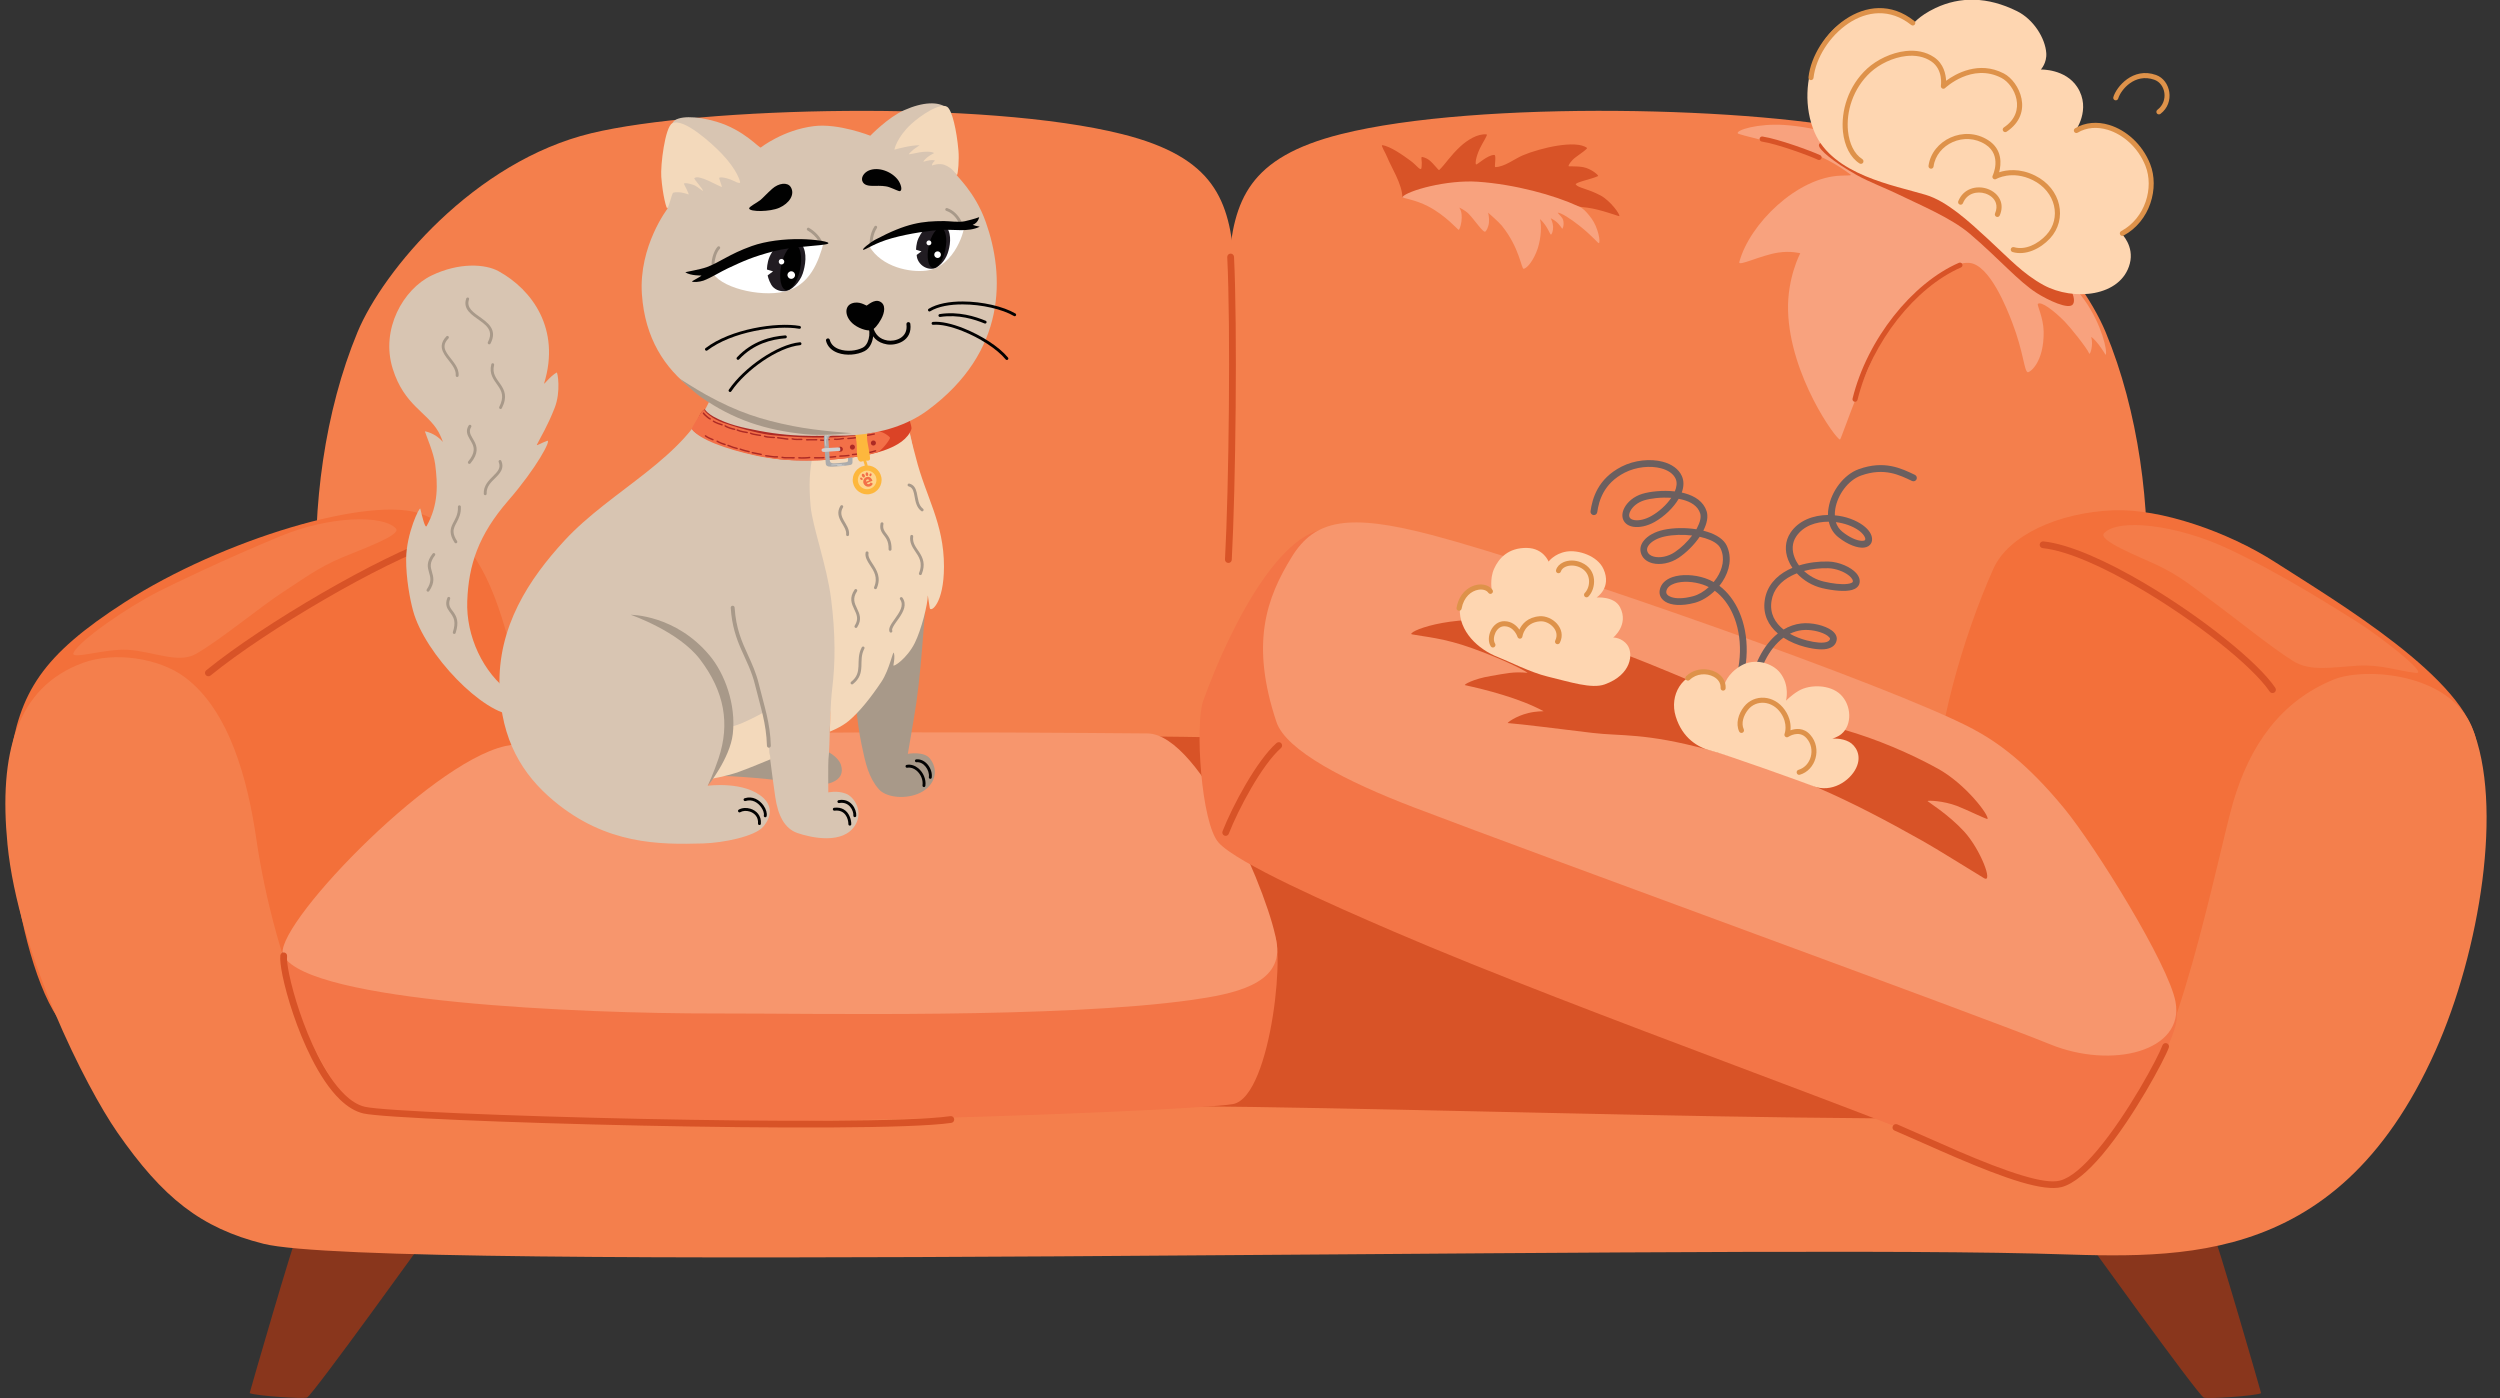 <?xml version="1.0" encoding="utf-8"?>
<!-- Generator: Adobe Illustrator 28.2.0, SVG Export Plug-In . SVG Version: 6.00 Build 0)  -->
<svg version="1.1" id="Layer_1" xmlns="http://www.w3.org/2000/svg" xmlns:xlink="http://www.w3.org/1999/xlink" x="0px" y="0px"
	 viewBox="0 0 590 330" style="enable-background:new 0 0 590 330;" xml:space="preserve">
<rect x="0" y="0" width="590" height="330" fill="#333333" stroke="none"/>
<style type="text/css">
	.st0{fill-rule:evenodd;clip-rule:evenodd;fill:#89361C;}
	.st1{fill-rule:evenodd;clip-rule:evenodd;fill:#F47F4C;}
	.st2{fill-rule:evenodd;clip-rule:evenodd;fill:#D85327;}
	.st3{fill-rule:evenodd;clip-rule:evenodd;fill:#F3703A;}
	.st4{fill-rule:evenodd;clip-rule:evenodd;fill:#F37547;}
	.st5{fill-rule:evenodd;clip-rule:evenodd;fill:#F7966D;}
	.st6{fill-rule:evenodd;clip-rule:evenodd;fill:#F8A27E;}
	.st7{fill-rule:evenodd;clip-rule:evenodd;fill:#FED6B1;}
	.st8{fill-rule:evenodd;clip-rule:evenodd;fill:#DE924A;}
	.st9{fill-rule:evenodd;clip-rule:evenodd;fill:#6B5F5F;}
	.st10{fill-rule:evenodd;clip-rule:evenodd;fill:#F47C49;}
	.st11{fill-rule:evenodd;clip-rule:evenodd;fill:#A89989;}
	.st12{fill-rule:evenodd;clip-rule:evenodd;fill:#D8C5B2;}
	.st13{fill-rule:evenodd;clip-rule:evenodd;fill:#F3D9BB;}
	.st14{fill-rule:evenodd;clip-rule:evenodd;fill:#AD2A24;}
	.st15{fill-rule:evenodd;clip-rule:evenodd;fill:#DB4326;}
	.st16{fill-rule:evenodd;clip-rule:evenodd;fill:#F37048;}
	.st17{fill-rule:evenodd;clip-rule:evenodd;fill:#ABABAB;}
	.st18{fill-rule:evenodd;clip-rule:evenodd;fill:#CFD0D0;}
	.st19{fill-rule:evenodd;clip-rule:evenodd;fill:#FDB73D;}
	.st20{fill-rule:evenodd;clip-rule:evenodd;fill:#FFD48B;}
	.st21{fill-rule:evenodd;clip-rule:evenodd;fill:#010101;}
	.st22{fill-rule:evenodd;clip-rule:evenodd;fill:#FFFFFF;}
	.st23{fill-rule:evenodd;clip-rule:evenodd;fill:#211C22;}
</style>
<path class="st0" d="M70.45,290.5c-0.89,1.33-11.57,38.25-11.53,38.27c1.32,0.66,12.85,1.42,13.56,1.03
	c1.54-0.84,29.13-39.24,29.13-39.24L70.45,290.5z"/>
<path class="st0" d="M522.1,290.51c0.89,1.33,11.57,38.25,11.52,38.28c-1.32,0.66-12.85,1.42-13.55,1.03
	c-1.55-0.84-29.13-39.24-29.13-39.24L522.1,290.51z"/>
<path class="st1" d="M491.08,190.04c17.82-21.29,21.34-74.31,5.86-111.64c-6.02-14.5-27.48-40.3-55.26-46.98
	c-25.72-6.19-92.89-7.89-125.19,0.23c-21.88,5.5-25.34,15.56-26.53,30.73c-2.49,31.63-7.07,119.44,5.3,120.77
	C329.83,186.89,476.7,207.22,491.08,190.04z"/>
<path class="st1" d="M90.22,190.03c-17.82-21.29-21.34-74.31-5.85-111.64c6.02-14.5,27.49-40.3,55.26-46.97
	c25.72-6.18,92.89-7.88,125.19,0.23c21.88,5.5,25.34,15.56,26.53,30.73c2.49,31.63,7.07,119.44-5.3,120.77
	C251.46,186.89,104.6,207.22,90.22,190.03z"/>
<path class="st2" d="M503.78,271.81c36.96-2.43-7.36-77.84-37.47-84.78c-65.05-15-316.46-18.3-352.84-5.23
	C68.99,197.77,55,262.73,70.68,265.17C128.6,274.2,426.52,276.88,503.78,271.81z"/>
<path class="st3" d="M22.21,245.88c20.07-1.67,102.64-57.98,102.75-59.7c0.2-3.11-1.25-21.45-4.99-35.16
	c-4.07-14.9-9.12-25.27-20.32-29.65c-11.91-4.66-47.22,5.96-70.23,20.77c-19.55,12.58-24.81,21.19-27.16,37.6
	C-0.2,196.94,7.51,247.11,22.21,245.88z"/>
<path class="st3" d="M584.56,175.65c-2.13-15.35-33.24-33.73-47.54-42.93c-11.25-7.25-27.18-12.73-38.24-12.29
	c-13.23,0.52-24.86,6.02-28.33,13.77c-7.37,16.47-13.74,39.36-13.59,53.44c0.06,5.36,36.83,43.95,54.77,53.29
	c15.66,8.15,40.73,13.61,52.88,2.73C576.67,232.77,587.08,193.84,584.56,175.65z"/>
<path class="st1" d="M574.75,248.02c10.56-23.6,16.14-58.31,8.64-76.36c-5.42-13.05-25.54-14.17-32.56-11.32
	c-12.66,5.13-19.92,15.65-23.81,29.01c-3.75,12.88-13.84,65.53-25.31,71.83c-11.58,6.37-166.11-0.24-235.65-0.19
	c-60.53,0.05-176.57,4.73-181.59,0.54c-7.2-6.02-19.64-33.68-23.98-63.54c-1.98-13.62-6.24-30.29-16.93-38.21
	c-6.04-4.47-16.53-6.08-24.03-3.33C3.88,162.2-0.33,177.86,1.77,199.3c2.51,25.59,18.42,57.14,25.91,67.93
	c10.78,15.52,19.73,22.58,34.5,26.3c27.41,6.91,332.67,0.24,417.86,2.3C511.26,296.58,550.91,301.3,574.75,248.02z"/>
<path class="st2" d="M49.68,159.43c13.51-10.99,40.64-26.73,53.76-31.14c0.42-0.14,0.64-0.59,0.5-1.01
	c-0.14-0.42-0.59-0.64-1.01-0.5c-13.24,4.45-40.62,20.32-54.26,31.41c-0.34,0.28-0.39,0.78-0.12,1.12
	C48.84,159.65,49.34,159.71,49.68,159.43z"/>
<path class="st2" d="M482.08,129.36c5.91,0.62,14.54,4.55,23.22,9.67c13.07,7.71,26.25,18.12,30.35,24.19
	c0.25,0.37,0.74,0.46,1.11,0.21c0.37-0.25,0.46-0.74,0.21-1.11c-4.17-6.18-17.55-16.82-30.86-24.67c-8.91-5.26-17.8-9.25-23.86-9.88
	c-0.44-0.05-0.83,0.27-0.88,0.71C481.33,128.93,481.65,129.32,482.08,129.36z"/>
<path class="st4" d="M300.08,219.87c3.64,0.23,0.26,39.05-9.13,40.7c-10.64,1.86-160.65,7.66-205.75,1.68
	c-5.32-0.71-23.22-35.51-17.33-40.46C75.52,215.35,280.6,218.62,300.08,219.87z"/>
<path class="st5" d="M168.98,239.18c23.76-0.03,81.17,1.19,112.31-3.2c9.77-1.38,21.13-3.66,20.08-12.92
	c-1.17-10.27-17.86-49.87-30.58-49.97c-29.11-0.23-133.16-1.18-151.59,2.99c-18.13,4.1-55.7,43.7-52.29,49.54
	C73.27,236.47,136.33,239.22,168.98,239.18z"/>
<path class="st4" d="M512.92,237.43c4.64,4.14-11.49,26.64-16.15,33.62c-5.76,8.64-11.2,11.17-22.19,6.05
	c-24.87-11.6-100.67-37.87-145.83-57.32c-14.49-6.24-36.81-16.07-41.15-20.91c-4.18-4.67-5.59-28.05-3.65-33.45
	c6.63-18.46,19.82-43.74,32.17-40.33C352.82,135.22,484.12,211.75,512.92,237.43z"/>
<path class="st5" d="M487.14,190.76c-8.89-10.82-15.89-15.72-21.48-18.7c-18.94-10.12-100.35-38.59-127.79-45.81
	c-19.73-5.19-27.57-3.59-32.96,5.1c-6.07,9.8-9.87,20.53-3.66,39.06c2.24,6.68,16.37,14,32.44,20.14
	c29.21,11.17,134.69,49.56,150.02,55.86c14.72,6.05,31.87,1.66,29.71-10C511.79,227.61,494.56,199.79,487.14,190.76z"/>
<path class="st2" d="M301.27,175.35c-4.69,4.12-10.47,14.97-12.75,20.83c-0.16,0.41,0.04,0.87,0.45,1.03
	c0.41,0.16,0.87-0.04,1.03-0.46c2.21-5.68,7.76-16.21,12.31-20.21c0.33-0.29,0.36-0.8,0.07-1.13
	C302.11,175.09,301.61,175.06,301.27,175.35z"/>
<path class="st6" d="M442.93,34.13c-5.52-1.42-14.45-4.14-21.74-4.63c-6.35-0.43-11.54,1.22-11.07,1.98
	c0.19,0.3,9.5,2.51,14.27,3.67c6.89,1.68,11.73,5.65,12.32,6.02c0.44,0.28-0.57,0.23-2.21,0.28c-10.35,0.32-21.63,11.41-24.03,20.41
	c-0.29,1.09,5.04-1.6,9.13-2.24c3.01-0.47,5.26,0.15,5.26,0.15s-3.09,5.81-2.88,13.52c0.41,15.41,11.49,30.65,12.27,30.43
	c0.32-0.09,6.57-19.05,11.9-26.92c2.67-3.93,12.13-15.22,18.57-14.76c4.84,0.35,8.95,10.92,10.14,14c2.7,7.01,2.82,11.49,3.67,11.8
	c0.41,0.15,3.9-2.2,3.77-9.64c-0.06-3.24-1.62-6.24-1.36-6.48c0.72-0.68,3.66,1.45,6.38,4.22c1.17,1.19,5.19,6.16,5.73,7.49
	c0.19,0.46,1.03-1.97,0.49-3.82c-0.09-0.31,0.86,0.57,1.7,1.65c0.89,1.14,1.67,2.51,1.69,2.49c0.5-0.74-0.88-7.14-5-12.94
	c-6.82-9.61-16.98-21.25-19.85-23.41C465.8,42.64,453.25,36.78,442.93,34.13z"/>
<path class="st2" d="M484.98,63.42c-7.2-6.27-14.8-12.7-23.16-17.48c-16.46-9.43-32.71-14.28-32.56-11.64
	c0.06,1.05,3.23,3.8,8.98,7.04c2.81,1.58,7.02,3.2,9.21,4.27c5.35,2.62,12.94,5.74,17.43,9.56c6.89,5.87,11.51,11.28,15.83,14.01
	c2.56,1.62,7.55,4.02,8.51,2.62C490.34,70.13,487.27,65.41,484.98,63.42z"/>
<path class="st7" d="M469.23,56.47c-4.49-4.14-9.71-8.98-14.76-10.49c-7.5-2.25-21.91-4.7-26.22-14.72
	c-4.98-11.59,1.22-28.2,15.05-28.9c6.22-0.32,7.98,3.53,7.98,3.53s1.41-2.08,5.52-4.01c5.74-2.7,12.2-2.73,19.23,0.76
	c3.86,1.91,6.64,6.33,6.89,9.88c0.17,2.35-1.28,3.89-1.28,3.89s5.81-0.2,8.62,4.18c3.38,5.25-0.59,10.48-0.59,10.48
	s1.81-1.4,5.37-1.3c7.1,0.2,10.09,5,11.54,9.13c1.15,3.3,1.73,7.76-1.21,11.93c-2.33,3.3-4.65,4.36-4.65,4.36s2.99,2.86,1.92,7.01
	c-2.04,7.86-13.3,8.91-20.34,5.09C477.42,64.62,474.3,61.15,469.23,56.47z"/>
<path class="st8" d="M439.5,37.55c-1.91-1.21-3.06-3.68-3.37-6.59c-0.47-4.51,1.11-10.07,5.36-13.94c2.04-1.86,5.22-3.46,8.41-3.8
	c2.07-0.22,4.14,0.09,5.87,1.26c2.9,1.95,2.28,5.77,2.28,5.77c-0.04,0.25,0.09,0.5,0.31,0.63c0.23,0.12,0.51,0.08,0.69-0.1
	c0,0,6.31-6.03,13.31-2.38c3.12,1.62,6.13,7.96,0.55,11.68c-0.28,0.18-0.35,0.56-0.17,0.83c0.18,0.28,0.55,0.35,0.83,0.17
	c6.57-4.38,3.01-11.83-0.66-13.74c-5.92-3.09-11.4,0.08-13.63,1.72c-0.07-1.54-0.56-4.03-2.84-5.56c-1.97-1.33-4.31-1.71-6.66-1.46
	c-3.44,0.37-6.89,2.1-9.09,4.11c-4.56,4.15-6.25,10.11-5.75,14.95c0.35,3.32,1.74,6.1,3.92,7.48c0.28,0.18,0.65,0.09,0.83-0.18
	C439.86,38.1,439.78,37.73,439.5,37.55z"/>
<path class="st8" d="M456.32,39.3c0.69-5.25,7.29-8.41,12.27-5.19c3.99,2.58,1.67,7.36,1.67,7.36c-0.11,0.24-0.06,0.52,0.14,0.7
	c0.19,0.18,0.48,0.21,0.71,0.07c0,0,3.72-2.16,8.63,0.27c5.43,2.69,6.84,9,3.18,12.95c-1.99,2.15-4.98,3.65-7.62,2.87
	c-0.32-0.09-0.65,0.09-0.74,0.41c-0.09,0.32,0.09,0.65,0.4,0.74c3.06,0.9,6.54-0.73,8.84-3.21c4.19-4.52,2.69-11.77-3.53-14.84
	c-3.7-1.83-6.81-1.32-8.47-0.78c0.5-1.89,0.82-5.37-2.56-7.55c-5.74-3.71-13.31-0.01-14.11,6.04c-0.04,0.33,0.19,0.63,0.52,0.67
	C455.97,39.86,456.27,39.63,456.32,39.3z"/>
<path class="st8" d="M463.26,47.94c0.93-2.34,3.35-2.89,5.28-2.27c1.13,0.37,2.11,1.13,2.48,2.21c0.24,0.71,0.21,1.56-0.19,2.49
	c-0.13,0.3,0.01,0.66,0.32,0.79c0.3,0.13,0.66-0.01,0.79-0.32c0.54-1.26,0.55-2.39,0.22-3.35c-0.49-1.43-1.75-2.48-3.25-2.97
	c-2.47-0.8-5.56-0.04-6.76,2.97c-0.12,0.31,0.03,0.66,0.34,0.78C462.79,48.4,463.14,48.25,463.26,47.94z"/>
<path class="st8" d="M490.33,31.31c2.11-1.27,4.62-1.41,7.05-0.69c3.72,1.11,7.24,4.23,8.94,8.51c2.05,5.14,0,12.33-5.73,15.42
	c-0.29,0.16-0.4,0.52-0.24,0.81c0.15,0.29,0.52,0.4,0.81,0.24c6.28-3.39,8.51-11.27,6.27-16.92c-1.84-4.64-5.68-8.01-9.71-9.21
	c-2.75-0.82-5.6-0.63-8,0.81c-0.28,0.17-0.38,0.54-0.21,0.82C489.68,31.39,490.04,31.48,490.33,31.31z"/>
<path class="st8" d="M499.9,23.25c0.61-2.04,3.9-6.07,8.52-4.43c2.67,0.94,3.43,5.06,0.72,7.1c-0.26,0.2-0.31,0.57-0.12,0.84
	c0.2,0.26,0.58,0.32,0.84,0.12c3.52-2.64,2.42-7.97-1.04-9.19c-5.46-1.93-9.35,2.81-10.07,5.22c-0.1,0.32,0.08,0.65,0.4,0.75
	C499.47,23.75,499.81,23.57,499.9,23.25z"/>
<path class="st8" d="M427.99,18.38c0.54-4.74,3.81-9.89,8.21-12.84c4.34-2.91,9.8-3.66,14.84,0.35c0.26,0.21,0.64,0.16,0.84-0.09
	c0.21-0.26,0.17-0.64-0.09-0.84c-5.52-4.4-11.51-3.6-16.26-0.41c-4.69,3.15-8.16,8.65-8.73,13.7c-0.04,0.33,0.2,0.63,0.53,0.66
	C427.65,18.94,427.95,18.71,427.99,18.38z"/>
<path class="st2" d="M462.31,62.02c-11.03,4.79-21.65,18.02-25.11,32.06c-0.08,0.32,0.12,0.65,0.44,0.73
	c0.32,0.08,0.65-0.12,0.73-0.44c3.37-13.67,13.68-26.58,24.42-31.25c0.31-0.13,0.44-0.48,0.31-0.79
	C462.97,62.03,462.62,61.89,462.31,62.02z"/>
<path class="st2" d="M415.77,33.41c3.64,0.55,11.12,3.29,13.28,4.3c0.3,0.14,0.66,0.01,0.8-0.29c0.14-0.3,0.01-0.66-0.29-0.8
	c-2.21-1.03-9.88-3.83-13.61-4.4c-0.33-0.05-0.63,0.18-0.68,0.5C415.22,33.05,415.45,33.36,415.77,33.41z"/>
<path class="st2" d="M400.29,161.26c-15-6.34-30.61-12.77-43.31-14.47c-15.48-2.07-25.36,2.6-23.74,2.92
	c3.07,0.6,7.44,0.83,14.31,3.31c8.86,3.2,13.21,5.79,12.92,5.76c-3.33-0.3-4.92,0.13-8.67,0.76c-4.08,0.68-6.49,2.07-6.04,2.16
	c4.74,1.03,12.91,3.08,18.53,6.15c0.03,0.01-1.71-0.03-3.57,0.42c-3.15,0.76-5.06,2.35-4.9,2.37c3.25,0.25,12.43,1.41,19.95,2.32
	c6.87,0.83,12.28-0.09,27.32,3.97c19.56,5.28,33.05,11.63,50.61,21.51c3.83,2.16,9.98,6.07,14.52,8.8
	c2.26,1.36-0.77-6.73-4.69-11.01c-3.7-4.04-8.67-7.09-8.63-7.17c0.11-0.22,3.82-0.05,6.92,1.13c2.29,0.87,7.07,3.25,7.22,3.07
	c0.52-0.67-5.06-8.19-11.69-11.85c-6.42-3.55-14.58-7.06-22.14-9.18C423.47,168.94,409.75,165.26,400.29,161.26z"/>
<path class="st9" d="M431.4,121.53c-3.45,0.05-6.9,1.28-8.84,4.18c-1.31,1.97-1.39,4.26-0.56,6.4c0.25,0.65,0.59,1.29,1.01,1.9
	c-0.35,0.15-0.68,0.3-1.01,0.47c-2.88,1.49-5.01,3.84-5.51,7.1c-0.53,3.45,0.9,6.06,3.08,7.92c-0.84,0.67-1.63,1.47-2.34,2.37
	c-3.03,3.82-4.79,9.52-4.52,15.4c0.02,0.44,0.39,0.78,0.84,0.76c0.44-0.02,0.78-0.39,0.76-0.84c-0.26-5.47,1.35-10.78,4.17-14.33
	c0.73-0.92,1.54-1.72,2.42-2.37c1.59,1.03,3.39,1.75,5.06,2.18c2.73,0.7,4.44,0.69,5.5,0.39c1.39-0.39,1.87-1.25,2-2.03
	c0.13-0.77-0.27-1.59-1.17-2.25c-1.54-1.14-4.67-1.95-7.24-1.64c-1.47,0.17-2.86,0.67-4.13,1.43c-1.97-1.55-3.31-3.75-2.84-6.75
	c0.42-2.74,2.25-4.67,4.67-5.92c0.42-0.22,0.86-0.41,1.31-0.59c1.53,1.65,3.63,2.94,6.01,3.5c2.65,0.62,5.41,0.86,6.99,0.42
	c0.96-0.27,1.56-0.8,1.75-1.47c0.24-0.8-0.02-1.67-0.71-2.47c-1.25-1.44-4.06-2.7-6.61-2.77c-2.32-0.06-4.73,0.24-6.92,0.93
	c-0.45-0.6-0.81-1.25-1.06-1.91c-0.64-1.65-0.62-3.42,0.4-4.93c1.68-2.51,4.69-3.51,7.69-3.49c0.31,1.42,1.03,2.69,2.24,3.66
	c2.34,1.87,4.65,2.6,6.03,2.46c0.86-0.09,1.45-0.49,1.74-1.07c0.33-0.67,0.28-1.58-0.32-2.54c-0.7-1.1-2.21-2.34-4.61-3.21
	c-1.13-0.41-2.38-0.69-3.66-0.8c-0.01-0.5,0.02-1.02,0.11-1.53c0.55-3.31,3-6.76,6.09-7.86c5.45-1.95,9.07-0.13,12.01,1.28
	c0.4,0.19,0.87,0.02,1.07-0.37c0.19-0.4,0.02-0.88-0.38-1.07c-3.23-1.55-7.23-3.5-13.24-1.35c-3.59,1.29-6.49,5.26-7.13,9.1
	C431.43,120.38,431.39,120.96,431.4,121.53z M422.42,149.57c1.27,0.72,2.66,1.23,3.94,1.56c2.32,0.59,3.77,0.65,4.66,0.4
	c0.56-0.16,0.81-0.44,0.86-0.75c0.02-0.13-0.07-0.25-0.17-0.37c-0.22-0.26-0.56-0.49-0.96-0.71c-1.42-0.74-3.64-1.2-5.51-0.98
	C424.25,148.84,423.3,149.13,422.42,149.57z M425.74,134.75c1.26,1.17,2.88,2.08,4.68,2.5c2.04,0.48,4.15,0.74,5.6,0.55
	c0.4-0.05,0.74-0.13,0.99-0.27c0.12-0.06,0.21-0.12,0.25-0.23c0.05-0.18,0-0.37-0.1-0.56c-0.16-0.3-0.43-0.59-0.76-0.87
	c-1.18-0.97-3.16-1.72-4.97-1.77C429.54,134.06,427.57,134.26,425.74,134.75z M433.26,123.22c0.28,0.88,0.78,1.67,1.56,2.29
	c1.66,1.33,3.28,2.03,4.43,2.12c0.24,0.02,0.45,0.01,0.63-0.04c0.12-0.03,0.24-0.06,0.28-0.16c0.13-0.26,0-0.6-0.24-0.98
	c-0.57-0.9-1.84-1.85-3.8-2.56C435.23,123.58,434.26,123.34,433.26,123.22z"/>
<path class="st9" d="M395.26,115.97c-2.86-0.32-5.88,0.03-7.66,0.57c-2.07,0.62-3.54,1.97-4.24,3.3c-0.54,1.03-0.62,2.08-0.26,2.86
	c0.38,0.86,1.21,1.43,2.34,1.62c1.39,0.23,3.27-0.13,5.06-1.14c2.23-1.26,4.42-3.32,5.67-5.46c0.33,0.06,0.66,0.13,0.98,0.22
	c1.9,0.51,3.52,1.46,4.08,3.19c0.31,0.96-0.05,2.17-0.71,3.44c-0.06,0.11-0.12,0.22-0.18,0.34c-2.56-0.41-5.39-0.37-7.73,0.13
	c-2.08,0.45-3.74,1.4-4.64,2.51c-0.72,0.87-0.99,1.85-0.76,2.8c0.31,1.32,1.33,2.19,2.72,2.56c1.81,0.48,4.29,0.06,6.28-1.3
	c1.82-1.24,3.64-3.05,4.91-4.93c0.45,0.1,0.89,0.21,1.3,0.34c1.72,0.54,3.11,1.31,3.63,2.42c1.09,2.31,0.48,4.83-0.87,6.9
	c-0.23,0.35-0.48,0.69-0.75,1.02c-0.64-0.36-1.31-0.66-2.01-0.9c-2.59-0.88-5.61-0.99-7.73-0.26c-1.62,0.56-2.74,1.6-3,3.08
	c-0.19,1.07,0.26,2.08,1.37,2.75c1.29,0.78,3.65,1.1,6.92,0.23c1.61-0.43,3.29-1.45,4.71-2.83c1.83,1.34,3.28,3.27,4.29,5.57
	c2.28,5.18,2.31,12.21-0.61,18.66c-0.18,0.4,0,0.88,0.4,1.06c0.4,0.18,0.88,0,1.06-0.4c3.12-6.9,3.05-14.41,0.61-19.96
	c-1.1-2.51-2.69-4.62-4.67-6.11c0.27-0.33,0.52-0.68,0.75-1.03c1.65-2.54,2.31-5.62,0.98-8.46c-0.68-1.44-2.38-2.57-4.6-3.26
	c-0.3-0.09-0.6-0.18-0.92-0.26c0.87-1.68,1.19-3.32,0.78-4.59c-0.72-2.24-2.73-3.58-5.18-4.24c-0.23-0.06-0.45-0.12-0.69-0.17
	c0.5-1.37,0.55-2.71,0.03-3.88c-0.74-1.67-2.39-2.82-4.48-3.38c-2.92-0.78-6.7-0.41-9.73,1.13c-5.71,2.9-6.93,7.63-7.35,10.54
	c-0.06,0.44,0.24,0.84,0.68,0.91c0.44,0.06,0.84-0.24,0.91-0.68c0.37-2.58,1.44-6.77,6.49-9.34c2.67-1.36,6.02-1.7,8.59-1.01
	c1.58,0.42,2.87,1.23,3.43,2.49C395.84,113.9,395.7,114.93,395.26,115.97z M403.27,138.56c-0.44-0.23-0.9-0.43-1.38-0.59
	c-2.25-0.76-4.86-0.9-6.69-0.27c-1.01,0.35-1.79,0.92-1.95,1.85c-0.11,0.6,0.36,1.07,1.15,1.35c1.14,0.41,2.89,0.41,5.16-0.19
	C400.82,140.38,402.13,139.6,403.27,138.56z M399.34,126.38c-2.16-0.26-4.48-0.2-6.42,0.22c-1.67,0.36-3.02,1.07-3.74,1.96
	c-0.37,0.45-0.56,0.93-0.45,1.42c0.18,0.74,0.79,1.18,1.57,1.38c1.44,0.38,3.4,0,4.98-1.08
	C396.76,129.29,398.22,127.87,399.34,126.38z M394.42,117.49c-2.42-0.18-4.86,0.13-6.36,0.58c-1.59,0.48-2.75,1.49-3.28,2.51
	c-0.28,0.53-0.4,1.06-0.22,1.47c0.18,0.4,0.61,0.6,1.14,0.69c1.1,0.18,2.59-0.15,4.01-0.96
	C391.5,120.78,393.27,119.19,394.42,117.49z"/>
<path class="st7" d="M365.21,159.66c-4.05-0.98-9.39-3.7-11.63-4.56c-4.78-1.84-9.33-6.16-9.06-11.52c0.12-2.34,1.67-4.84,4.07-5.05
	c2.35-0.2,3.51,0.99,3.51,0.99s-0.61-2.83,0.52-5.32c1.08-2.41,3.32-4.98,7.76-4.89c3.88,0.08,5.09,3.22,5.09,3.22
	s1.35-1.86,4.17-2.35c2.71-0.48,7.36,0.91,8.8,4.14c1.97,4.42-1.65,6.69-1.65,6.69s4.16-0.37,5.54,2.29
	c2.16,4.16-1.62,7.16-1.62,7.16s2.05-0.06,3.38,1.81c1.38,1.94,1.04,6.93-5.36,9.24C375.61,162.64,370.45,160.92,365.21,159.66z"/>
<path class="st7" d="M403.76,177.15c-2.98-0.74-6.71-2.9-8.29-8.07c-1.54-5.02,1.45-10.25,7.09-10.53c3.32-0.17,4.39,3.14,4.39,3.14
	s0.51-2.6,3.95-4.6c3.19-1.86,7.36-0.64,9.19,1.67c2.4,3.02,1.4,6.61,1.4,6.61s1.3-1.35,2.99-2.34c2.71-1.59,7.44-1.47,9.88,0.87
	c2.63,2.53,2.8,7.18,0.21,9.33c-0.9,0.75-2.16,1.09-2.16,1.09s2.19-0.21,3.99,0.77c1.48,0.82,3.11,3.13,1.65,6.16
	c-1.49,3.09-5.84,5.97-10.16,4.26C426.2,184.84,407.19,177.99,403.76,177.15z"/>
<path class="st8" d="M424.76,182.84c3.72-1.07,5.33-6.18,2.46-9.43c-1.54-1.74-3.46-1.49-4.67-1.06c0.12-1.14-0.01-2.91-1.33-4.8
	c-2.51-3.6-7.2-3.83-9.63-0.78c-1.34,1.68-2.01,4.03-1.15,5.86c0.14,0.3,0.5,0.43,0.8,0.29c0.3-0.14,0.43-0.5,0.29-0.8
	c-0.68-1.45-0.05-3.28,1-4.61c1.95-2.45,5.7-2.17,7.71,0.72c1.83,2.62,0.92,4.95,0.92,4.95c-0.1,0.25-0.02,0.52,0.18,0.69
	c0.2,0.17,0.49,0.18,0.71,0.03c0,0,2.49-1.72,4.28,0.3c2.28,2.58,1.05,6.63-1.89,7.48c-0.32,0.09-0.5,0.42-0.41,0.74
	C424.11,182.75,424.45,182.94,424.76,182.84z"/>
<path class="st8" d="M398.77,160.46c1.6-1.57,4.01-1.64,5.64-0.76c1.01,0.54,1.72,1.47,1.65,2.66c-0.02,0.33,0.23,0.62,0.56,0.63
	c0.33,0.02,0.62-0.23,0.63-0.56c0.1-1.68-0.85-3.02-2.28-3.79c-2.04-1.09-5.05-1-7.05,0.96c-0.24,0.23-0.24,0.61-0.01,0.85
	C398.15,160.69,398.53,160.69,398.77,160.46z"/>
<path class="st8" d="M344.93,143.66c0.51-2.79,2.31-4.21,3.97-4.48c0.98-0.16,1.91,0.07,2.35,0.72c0.19,0.27,0.56,0.34,0.83,0.15
	c0.27-0.19,0.34-0.56,0.15-0.83c-0.52-0.75-1.43-1.21-2.5-1.28c-2.25-0.14-5.26,1.47-5.99,5.5c-0.06,0.33,0.16,0.64,0.48,0.7
	C344.55,144.2,344.87,143.98,344.93,143.66z"/>
<path class="st8" d="M368.38,134.85c0.14-0.47,0.54-0.84,1.05-1.07c0.89-0.41,2.13-0.44,3.29,0.06c3,1.3,2.66,4.73,1.28,6.11
	c-0.23,0.23-0.23,0.61,0,0.85c0.23,0.23,0.62,0.23,0.85,0c1.81-1.82,2.3-6.35-1.66-8.05c-1.5-0.65-3.11-0.58-4.26-0.05
	c-0.85,0.39-1.47,1.03-1.7,1.82c-0.09,0.32,0.09,0.65,0.4,0.74C367.95,135.35,368.29,135.17,368.38,134.85z"/>
<path class="st8" d="M352.84,151.89c-0.43-0.66-0.33-1.69,0.07-2.55c0.4-0.84,1.13-1.55,2.11-1.54c2.35,0.02,3.11,2.51,3.11,2.51
	c0.09,0.27,0.34,0.44,0.62,0.42c0.28-0.02,0.5-0.24,0.54-0.52c0,0,0.45-3.3,4.17-3.58c1.09-0.08,2.3,0.47,3.08,1.35
	c0.75,0.84,1.1,1.99,0.5,3.18c-0.15,0.29-0.03,0.66,0.27,0.81c0.3,0.15,0.66,0.03,0.81-0.27c0.85-1.69,0.38-3.33-0.68-4.52
	c-1.03-1.15-2.63-1.85-4.07-1.75c-2.88,0.22-4.21,1.89-4.8,3.16c-0.64-0.92-1.76-1.97-3.54-1.99c-1.47-0.02-2.61,0.97-3.21,2.23
	c-0.59,1.25-0.62,2.74,0,3.71c0.18,0.28,0.55,0.36,0.83,0.18C352.93,152.54,353.01,152.17,352.84,151.89z"/>
<path class="st2" d="M330.96,46.6c0-3.12-2.77-7.4-3.56-9.46c-0.37-0.97-1.62-2.94-1.18-2.88c1.88,0.24,4.93,2.4,6.64,3.66
	c1.39,1.02,2.14,2.2,2.52,1.94c0.09-0.06,0.18-0.77,0.16-1.45c-0.02-0.61-0.15-1.2-0.04-1.32c0.13-0.16,1.27,0.27,1.76,0.67
	c1.2,0.96,2.23,2.53,2.39,2.37c1.55-1.5,2.6-3.36,5.01-5.58c1.56-1.44,4.03-3.06,6.18-2.83c0.37,0.04-0.9,1.86-1.59,3.31
	c-1.05,2.24-1.12,3.76-0.88,3.79c0.33,0.04,2.62-2.22,4.27-2.26c0.59-0.01-0.05,2.89,0.24,2.88c2.16-0.03,4.59-1.97,6.5-2.78
	c4-1.7,12.53-3.75,15.15-1.75c0.22,0.17-1.61,1.42-2.67,2.2c-1.13,0.84-1.8,1.94-1.66,2.12c0.07,0.1,1.77-0.08,3.44,0.22
	c1.85,0.33,3.77,1.97,3.49,2.11c-1.4,0.69-5.62,1.51-5.24,2c0.62,0.8,2.82,0.97,5.82,2.56c2.37,1.26,4.77,4.63,4.43,4.89
	c-0.11,0.08-4.31-1.57-7.47-1.99c-4.2-0.56-10.18-0.97-17.99-2.35c0,0-8.37-1.32-15.73-1.39C335.84,45.25,330.96,46.78,330.96,46.6z
	"/>
<path class="st6" d="M330.93,46.52c1.22-1.54,10.54-4.13,17.82-3.63c8.74,0.6,18.09,3.18,23.65,5.75c0.47,0.22,1.39,0.42,3.23,2.97
	c1.55,2.14,2.17,5.63,1.69,5.77c-0.18,0.06-1.51-1.67-4.5-4.05c-2.2-1.75-4.39-3.11-5.15-3.14c-0.21-0.01,0.78,0.84,1.06,1.34
	c0.54,0.98,0.16,2.34-0.02,2.44c-0.09,0.05-0.49-0.89-1.54-1.73c-0.44-0.35-1.26-0.8-1.18-0.69c0.06,0.07,0.5,1.06,0.54,1.95
	c0.05,0.99-0.32,1.88-0.53,1.87c-0.12-0.01-0.58-1.15-1.2-2.08c-0.63-0.95-1.42-1.68-1.37-1.53c0.43,1.32,0.27,4.4-0.5,6.79
	c-0.88,2.73-2.49,4.77-3.34,4.88c-0.57,0.07-0.92-4.91-5.17-10.18c-0.68-0.84-3.22-3.06-3.22-3.06s0.31,1.22,0.19,2.36
	c-0.12,1.09-0.66,2.1-0.93,2.13c-0.58,0.07-2.33-2.61-3.83-4.19c-0.77-0.81-2.35-1.61-2.23-1.46c1.21,1.66,0.17,5.25-0.16,5.21
	c-0.21-0.03-3.1-3.41-7.11-5.5C333.99,47.08,330.77,46.72,330.93,46.52z"/>
<path class="st2" d="M289.63,60.69c0.82,16.71,0.39,54.29-0.53,71.33c-0.02,0.44,0.31,0.82,0.76,0.84c0.44,0.02,0.82-0.31,0.84-0.76
	c0.92-17.08,1.35-54.75,0.53-71.49c-0.02-0.44-0.4-0.78-0.84-0.76C289.95,59.87,289.61,60.25,289.63,60.69z"/>
<path class="st10" d="M30.11,153.35c-5.27-0.3-13.6,2.46-12.76,0.71c1.4-2.93,12.74-10.75,19.98-14.42
	c3.9-1.98,15.36-7.51,28.72-13.05c11.66-4.84,24.34-5.16,27.39-1.86c1.43,1.54-8.42,5.02-12.7,6.83c-5.65,2.39-8.87,4.87-14,8.2
	c-5.28,3.43-14.99,11.45-20.53,14.58C42.05,156.7,35.99,153.68,30.11,153.35z"/>
<path class="st11" d="M201.69,160.43c0.2,4.04,0.39,9.22,1.61,15.15c0.97,4.71,1.72,7.91,4.07,10.64c1.6,1.86,5.7,2.46,9.08,1.19
	c3.85-1.45,5.43-5.23,3.06-8.34c-1.44-1.89-5.26-1.16-5.26-1.16s1.65-9.53,2.01-12.06c1.62-11.41,1.92-24.45,3.03-29.84
	C219.82,133.39,201.34,153.49,201.69,160.43z"/>
<path class="st11" d="M173.57,177.67c4.39-0.61,14-1.41,17.17-1.38c4.13,0.04,7.13,2.4,7.72,4.21c1.27,3.86-3.16,5.69-10.52,4.28
	c-4.26-0.82-15.53-1.83-19.03-1.62C166.26,183.3,171.2,178,173.57,177.67z"/>
<path class="st12" d="M212.88,91.06c0,5.78,2.15,10.57,2.79,16.3c1.43,12.87-0.51,26.78-5.58,38.61
	c-2.38,5.56-12.74,16.78-13.51,19.09c-0.95,2.86-0.64,10.7-1.07,14.16c-0.09,0.69-0.03,7.8-0.03,7.8s2.03-0.52,4.14,0.28
	c2.03,0.77,4.14,4.17,2.26,7.35c-2.82,4.79-10.52,3.03-13.67,1.95c-3.13-1.08-4.61-4.26-5.24-8.45c-0.77-5.16-2.03-15.59-2.03-15.59
	s-10.68,6.32-11.38,7.74c-1.49,3.02-2.56,5.14-2.56,5.14s8.81-1.22,13.22,2.93c1.58,1.48,2.3,3.94-0.13,6.76
	c-1.94,2.25-9.34,3.78-14.13,3.92c-10.38,0.31-22.92,0.27-35.29-10.07c-7.49-6.25-12.37-14.46-12.78-26.75
	c-0.48-14.36,7-25.62,15.31-34.64c11.15-12.09,28.71-19.43,34.74-34.11C168.94,91.05,212.88,91.06,212.88,91.06z"/>
<path class="st13" d="M213.69,92.47c0.18-1.92-17.81,3.57-17.99,3.98c-3.65,8.48-5.28,13.26-4.39,23.04
	c0.43,4.75,3.84,14.06,4.82,21.77c1.06,8.36,1.03,15.18,0.26,21.37c-0.43,3.43-0.54,10.03-0.54,10.03s2.68-1.03,4.49-2.56
	c2.47-2.08,5.11-5.37,7.65-9.16c2-2.97,2.77-7.71,2.99-6.8c0.2,0.82,0.05,1.81-0.13,2.85c-0.1,0.57,3.19-1.55,5.03-5.23
	c1.58-3.16,3.08-9.21,3.08-11.19c0-0.36,0.17,1.28,0.47,2.94c0.19,1.07,3.34-0.97,3.35-9.79c0.01-10.31-4.31-16.45-6.62-25.69
	C215.11,103.93,213.18,97.89,213.69,92.47z"/>
<path class="st13" d="M171.28,171.92c0,0,2.67-0.75,3.93-1.3c2.94-1.28,5.21-2.62,5.21-2.62l1.41,11.19c0,0-4.4,1.85-7.29,2.91
	c-3.07,1.13-6.75,1.7-6.75,1.7S171.66,178.89,171.28,171.92z"/>
<path class="st11" d="M148.85,145.09c0,0,11.31,3.89,16.35,10.52c5.81,7.64,7.1,15.23,4.38,23.37c-1.04,3.12-2.52,6.45-2.52,6.45
	s5.22-6.48,5.88-12.2c0.8-6.96-1.89-14.23-5.44-18.5C159.47,145.06,148.85,145.09,148.85,145.09z"/>
<path class="st14" d="M164.43,99.75c-0.05-0.05,0.66-1.84,1.04-2.38c0.39-0.56,0.88-0.8,0.89-0.78c0.09,0.31,0.91,1.11,2.02,1.73
	c3.41,1.89,6.76,2.59,10.96,3.39c8.26,1.58,16.92,1.48,25.03,0.12c2.86-0.48,6.66-1.78,9.4-4.64c0.21-0.22,1.2,2.28,0.97,3.44
	c-0.09,0.46-6.74,5.14-10.68,5.07c-3.41-0.06-12.14,1.05-19.28,0.05C174.35,104.3,165.29,100.5,164.43,99.75z"/>
<path class="st15" d="M213.97,97.46c-0.2,0.6-2.25,2.21-4.91,3.5c-7.07,3.44-20.23,3.34-27.53,2c-3.04-0.56-13.45-3.45-15.93-5.28
	c-0.16-0.12-2.21,3.43-2.11,3.75c0.25,0.79,6.8,4.88,19.45,6.81c5.57,0.85,18.48,0.55,25.63-1.92c3.28-1.14,5.78-2.78,6.54-5.11
	C215.25,100.7,214.07,97.15,213.97,97.46z"/>
<path class="st16" d="M163.27,101.32c-0.16-0.2,0.7-1.41,1.39-2.66c0.17-0.31,0.63-1.04,0.81-1.3c0.34-0.46,0.72-0.66,0.72-0.66
	c0.03,0.35,1.72,2.12,4.48,3.07c4.9,1.7,9.52,2.74,11.47,2.92c2.4,0.22,8.1,0.74,14.2,0.53c3.82-0.13,8.45-0.72,10.52-1.37
	c1.12-0.35,3.16,1.19,3.18,1.46c0.03,0.46-2.08,3.18-3,3.43c-1.36,0.38-3.36,0.83-5.75,1.18c-6.24,0.9-15.25,1.32-22.98-0.41
	C171.01,105.91,165.25,103.75,163.27,101.32z"/>
<path class="st14" d="M198.21,105.42c0.32-0.06,0.64,0.15,0.7,0.48c0.06,0.32-0.15,0.64-0.48,0.7c-0.32,0.06-0.64-0.15-0.7-0.48
	C197.67,105.79,197.89,105.48,198.21,105.42z"/>
<path class="st14" d="M201.06,104.93c0.32-0.06,0.64,0.15,0.7,0.48c0.06,0.32-0.15,0.64-0.48,0.7c-0.32,0.06-0.64-0.15-0.7-0.48
	C200.52,105.31,200.74,104.99,201.06,104.93z"/>
<path class="st14" d="M206.01,103.96c0.32-0.06,0.64,0.15,0.7,0.48c0.06,0.32-0.15,0.64-0.48,0.7c-0.32,0.06-0.64-0.15-0.7-0.48
	C205.47,104.34,205.69,104.03,206.01,103.96z"/>
<path class="st14" d="M193.63,104.03c0.54,0.11,1.7-0.03,2.06-0.11c0.09-0.02,0.15-0.11,0.13-0.21c-0.02-0.09-0.11-0.15-0.21-0.13
	c-0.33,0.07-1.42,0.21-1.91,0.11c-0.09-0.02-0.18,0.04-0.2,0.14C193.48,103.92,193.54,104.01,193.63,104.03z"/>
<path class="st14" d="M196.94,103.83c0.53,0.1,1.76-0.09,2.12-0.17c0.09-0.02,0.15-0.11,0.13-0.21c-0.02-0.09-0.11-0.15-0.21-0.13
	c-0.33,0.07-1.48,0.26-1.98,0.17c-0.09-0.02-0.18,0.04-0.2,0.14C196.78,103.73,196.85,103.82,196.94,103.83z"/>
<path class="st14" d="M200.12,103.66c0.65-0.01,1.9-0.18,2.24-0.26c0.09-0.02,0.15-0.11,0.13-0.21c-0.02-0.09-0.11-0.15-0.21-0.13
	c-0.34,0.08-1.54,0.24-2.17,0.26c-0.1,0-0.17,0.08-0.17,0.18C199.95,103.59,200.02,103.66,200.12,103.66z"/>
<path class="st14" d="M201.2,107.44c0.62,0,1.74-0.22,2.08-0.3c0.09-0.02,0.15-0.11,0.13-0.21c-0.02-0.09-0.11-0.15-0.21-0.13
	c-0.34,0.08-1.41,0.3-2.01,0.3c-0.1,0-0.17,0.08-0.17,0.17C201.03,107.37,201.11,107.44,201.2,107.44z"/>
<path class="st14" d="M204.89,106.99c0.71-0.06,1.44-0.34,1.78-0.42c0.09-0.02,0.15-0.11,0.13-0.21c-0.02-0.09-0.11-0.15-0.21-0.13
	c-0.34,0.08-1.05,0.35-1.74,0.42c-0.1,0.01-0.16,0.09-0.16,0.19C204.72,106.93,204.8,107,204.89,106.99z"/>
<path class="st14" d="M198.22,107.82c0.62-0.03,1.82-0.08,2.17-0.16c0.09-0.02,0.15-0.11,0.13-0.21c-0.02-0.09-0.11-0.15-0.21-0.13
	c-0.34,0.08-1.51,0.12-2.11,0.15c-0.1,0.01-0.17,0.09-0.16,0.18C198.04,107.75,198.12,107.82,198.22,107.82z"/>
<path class="st14" d="M195.22,108.09c0.67-0.03,1.67-0.07,2.02-0.15c0.09-0.02,0.15-0.11,0.13-0.21c-0.02-0.09-0.11-0.15-0.21-0.13
	c-0.34,0.08-1.31,0.11-1.96,0.14c-0.1,0-0.17,0.08-0.16,0.18C195.05,108.03,195.13,108.1,195.22,108.09z"/>
<path class="st14" d="M192.26,108.22c0.74-0.05,1.84,0.03,2.19-0.05c0.09-0.02,0.15-0.11,0.13-0.21c-0.02-0.09-0.11-0.15-0.21-0.13
	c-0.34,0.08-1.41-0.01-2.13,0.04c-0.1,0.01-0.17,0.09-0.16,0.18C192.09,108.16,192.17,108.23,192.26,108.22z"/>
<path class="st14" d="M188.5,108.21c0.53,0.1,2.27,0.01,2.62-0.07c0.09-0.02,0.15-0.11,0.13-0.21c-0.02-0.09-0.11-0.15-0.21-0.13
	c-0.33,0.08-1.97,0.17-2.47,0.07c-0.09-0.02-0.18,0.04-0.2,0.14C188.35,108.11,188.41,108.2,188.5,108.21z"/>
<path class="st14" d="M204.23,102.94c0.53-0.03,1.73-0.25,2.15-0.35c0.09-0.02,0.15-0.12,0.12-0.21c-0.02-0.09-0.12-0.15-0.21-0.12
	c-0.4,0.1-1.57,0.32-2.08,0.34c-0.1,0-0.17,0.09-0.16,0.18C204.06,102.88,204.14,102.95,204.23,102.94z"/>
<path class="st17" d="M201.32,102.27c0,0,0.02-0.19-0.05-0.69c-0.09-0.63-0.92-0.58-1.74-0.42c-0.46,0.09-3.4,0.66-4.27,0.95
	c-0.52,0.17-0.89,0.68-0.83,1.44c0.08,1.05,0.37,5.4,0.46,5.96c0.11,0.69,1.03,0.65,1.74,0.62c1.02-0.05,2.99-0.18,4.02-0.4
	c0.6-0.13,0.54-0.55,0.54-0.87c-0.01-0.51-0.01-0.92-0.01-0.92l-1.09,0.14c0,0,0.06,0.28,0.05,0.5c-0.01,0.44-0.13,0.48-0.94,0.58
	c-0.64,0.07-1.76,0.19-2.4,0.19c-0.62-0.01-0.91-0.13-0.98-0.77c-0.11-1.03-0.25-4.26-0.29-4.58c-0.1-0.69,0.1-1.1,0.98-1.34
	c0.47-0.13,2.03-0.53,2.95-0.71c0.57-0.11,0.85-0.15,0.88,0.08c0.03,0.21,0.02,0.37,0.02,0.37L201.32,102.27z"/>
<path class="st18" d="M198.24,106.4c0.1-0.01,0.12-0.83-0.14-0.82c-0.42,0.02-2.66,0.16-3.57,0.2c-0.52,0.02-0.65,0.22-0.64,0.46
	c0.01,0.19,0.12,0.46,0.68,0.42C195.65,106.59,197.36,106.47,198.24,106.4z"/>
<path class="st18" d="M195,105.15c-0.05-0.6-0.19-1.4-0.1-1.99c0.05-0.36,0.19-0.64,0.5-0.73c1.1-0.3,1.99-0.53,2.57-0.6
	c0.05-0.01,0.08-0.05,0.08-0.1c-0.01-0.05-0.05-0.08-0.1-0.08c-0.59,0.07-1.49,0.3-2.6,0.6c-0.38,0.1-0.56,0.43-0.63,0.87
	c-0.09,0.6,0.04,1.42,0.1,2.03c0,0.05,0.05,0.08,0.09,0.08C194.97,105.24,195,105.2,195,105.15z"/>
<path class="st18" d="M195.2,103.58c-0.01-0.18-0.01-0.43,0.06-0.63c0.04-0.11,0.1-0.21,0.21-0.24c0.53-0.17,1.48-0.37,2.14-0.54
	c0.05-0.01,0.07-0.06,0.06-0.11s-0.06-0.07-0.11-0.06c-0.66,0.17-1.61,0.37-2.15,0.54c-0.16,0.05-0.26,0.18-0.32,0.35
	c-0.07,0.22-0.07,0.5-0.07,0.69c0,0.05,0.04,0.08,0.09,0.08C195.17,103.67,195.2,103.63,195.2,103.58z"/>
<path class="st18" d="M196.25,109.82c0.83-0.02,1.86-0.11,2.38-0.16c0.05,0,0.08-0.05,0.08-0.09c0-0.05-0.05-0.08-0.09-0.08
	c-0.51,0.05-1.53,0.15-2.37,0.16c-0.05,0-0.09,0.04-0.08,0.09C196.16,109.78,196.2,109.82,196.25,109.82z"/>
<path class="st18" d="M197.67,109.96c0.52-0.04,1.03-0.08,1.55-0.12c0.05,0,0.08-0.04,0.08-0.09c0-0.05-0.04-0.08-0.09-0.08
	c-0.52,0.04-1.03,0.08-1.55,0.12c-0.05,0-0.08,0.04-0.08,0.09C197.58,109.93,197.62,109.96,197.67,109.96z"/>
<path class="st19" d="M204.83,101.6c0.13-0.38-1.06-0.11-1.73,0.04c-0.5,0.12-1.16-0.06-1.29,0.5c-0.06,0.26,0.4,1.54,0.39,3.53
	c-0.01,2.13,0.22,2.79,0.54,3.1c0.43,0.41,0.74,0.04,1.33-0.04c0.41-0.06,0.6,0.03,0.9-0.03c0.26-0.05,0.38-0.25,0.36-0.59
	c-0.04-0.86-0.38-2.53-0.54-3.38C204.6,103.69,204.48,102.63,204.83,101.6z"/>
<path class="st19" d="M204.02,109.91c-1.85,0.35-3.07,2.13-2.72,3.98c0.35,1.85,2.13,3.07,3.98,2.72c1.85-0.35,3.07-2.13,2.72-3.98
	C207.65,110.78,205.86,109.56,204.02,109.91z"/>
<path class="st20" d="M204.24,111.1c-1.19,0.22-1.98,1.38-1.75,2.57c0.22,1.19,1.38,1.98,2.57,1.75c1.19-0.22,1.98-1.38,1.75-2.57
	C206.58,111.66,205.43,110.88,204.24,111.1z"/>
<path class="st19" d="M203.68,108.47c0.03,0.27,0.13,0.51,0.22,0.76c0.11,0.29,0.23,0.59,0.18,1c-0.02,0.18,0.11,0.35,0.29,0.37
	c0.18,0.02,0.35-0.11,0.37-0.29c0.06-0.46-0.04-0.82-0.16-1.15c-0.1-0.26-0.22-0.5-0.25-0.78c-0.02-0.18-0.19-0.31-0.37-0.29
	C203.78,108.12,203.66,108.28,203.68,108.47z"/>
<path class="st16" d="M204.61,113.99c0.02,0,1.29-0.52,1.29-0.52s-0.18-0.6-0.63-0.84c-0.3-0.16-0.63-0.13-0.93,0.02
	c-0.35,0.17-0.64,0.57-0.62,1.1c0.01,0.35,0.31,0.82,0.69,1c0.47,0.22,0.91,0.09,1.14-0.07c0.26-0.18,0.44-0.51,0.44-0.51l-0.5-0.33
	c0,0-0.2,0.45-0.55,0.42C204.6,114.24,204.61,114,204.61,113.99z M204.4,113.66c0,0-0.07-0.4,0.26-0.51
	c0.34-0.11,0.51,0.24,0.51,0.24L204.4,113.66z"/>
<path class="st16" d="M204.53,111.47c0.17-0.02,0.34,0.15,0.37,0.4c0.04,0.24-0.07,0.46-0.24,0.49c-0.17,0.02-0.34-0.15-0.37-0.4
	C204.25,111.71,204.36,111.49,204.53,111.47z"/>
<path class="st16" d="M203.52,111.83c0.16-0.09,0.39,0.03,0.52,0.26c0.13,0.23,0.1,0.49-0.06,0.58c-0.16,0.09-0.39-0.03-0.52-0.26
	C203.33,112.18,203.36,111.92,203.52,111.83z"/>
<path class="st16" d="M205.56,111.73c0.13,0.04,0.18,0.23,0.11,0.41c-0.06,0.18-0.22,0.29-0.34,0.25c-0.13-0.04-0.18-0.23-0.11-0.41
	C205.28,111.79,205.43,111.68,205.56,111.73z"/>
<path class="st16" d="M203.02,112.77c0.08-0.1,0.27-0.09,0.42,0.03c0.15,0.12,0.2,0.3,0.12,0.41c-0.08,0.1-0.28,0.09-0.42-0.03
	C202.99,113.06,202.94,112.88,203.02,112.77z"/>
<path class="st14" d="M166.37,102.99c0.41,0.36,1.49,0.83,1.83,0.94c0.09,0.03,0.19-0.02,0.22-0.11c0.03-0.09-0.02-0.19-0.11-0.22
	c-0.32-0.1-1.33-0.54-1.71-0.87c-0.07-0.06-0.18-0.06-0.24,0.02C166.29,102.81,166.3,102.92,166.37,102.99z"/>
<path class="st14" d="M165.86,97.59c0.14,0.24,0.59,0.67,1,1c0.28,0.23,0.55,0.4,0.7,0.45c0.09,0.03,0.19-0.02,0.22-0.11
	c0.03-0.09-0.02-0.19-0.11-0.22c-0.12-0.04-0.34-0.2-0.58-0.39c-0.37-0.3-0.78-0.68-0.91-0.91c-0.05-0.08-0.15-0.11-0.24-0.06
	C165.84,97.4,165.81,97.51,165.86,97.59z"/>
<path class="st14" d="M168.26,99.54c0.57,0.41,1.75,0.77,2.09,0.88c0.09,0.03,0.19-0.02,0.22-0.11c0.03-0.09-0.02-0.19-0.11-0.22
	c-0.33-0.1-1.46-0.45-2-0.83c-0.08-0.06-0.18-0.04-0.24,0.04C168.16,99.38,168.18,99.49,168.26,99.54z"/>
<path class="st14" d="M171.03,100.65c0.63,0.45,1.96,0.78,2.32,0.84c0.09,0.02,0.18-0.05,0.2-0.14c0.02-0.09-0.05-0.18-0.14-0.2
	c-0.33-0.06-1.58-0.36-2.18-0.78c-0.08-0.06-0.18-0.04-0.24,0.04C170.94,100.48,170.96,100.59,171.03,100.65z"/>
<path class="st14" d="M173.91,101.64c0.8,0.37,2.05,0.54,2.4,0.6c0.09,0.02,0.18-0.05,0.2-0.14c0.02-0.09-0.05-0.18-0.14-0.2
	c-0.34-0.06-1.55-0.21-2.31-0.57c-0.09-0.04-0.19,0-0.23,0.08C173.79,101.49,173.82,101.6,173.91,101.64z"/>
<path class="st14" d="M169.15,104.27c0.46,0.3,1.58,0.74,1.94,0.8c0.09,0.02,0.18-0.05,0.2-0.14c0.02-0.09-0.05-0.18-0.14-0.2
	c-0.33-0.06-1.38-0.46-1.81-0.74c-0.08-0.05-0.19-0.03-0.24,0.05C169.05,104.11,169.07,104.22,169.15,104.27z"/>
<path class="st14" d="M171.74,105.27c0.66,0.3,1.84,0.68,2.19,0.74c0.09,0.02,0.18-0.05,0.2-0.14c0.02-0.09-0.05-0.18-0.14-0.2
	c-0.34-0.06-1.47-0.42-2.1-0.71c-0.09-0.04-0.19,0-0.23,0.08C171.61,105.12,171.65,105.23,171.74,105.27z"/>
<path class="st14" d="M174.63,106.16c0.62,0.25,1.78,0.54,2.13,0.6c0.09,0.02,0.18-0.05,0.2-0.14c0.02-0.09-0.05-0.18-0.14-0.2
	c-0.34-0.06-1.46-0.34-2.06-0.58c-0.09-0.03-0.19,0.01-0.22,0.1C174.5,106.03,174.54,106.13,174.63,106.16z"/>
<path class="st14" d="M177.04,102.38c0.14,0.1,0.39,0.18,0.69,0.25c0.63,0.15,1.47,0.25,1.71,0.29c0.09,0.02,0.18-0.05,0.2-0.14
	c0.02-0.09-0.05-0.18-0.14-0.2c-0.24-0.04-1.07-0.13-1.69-0.28c-0.25-0.06-0.46-0.12-0.58-0.2c-0.08-0.05-0.19-0.03-0.24,0.05
	C176.94,102.22,176.96,102.32,177.04,102.38z"/>
<path class="st14" d="M180.36,103.11c0.15,0.08,0.4,0.14,0.69,0.18c0.63,0.1,1.44,0.12,1.68,0.13c0.1,0.01,0.18-0.07,0.18-0.16
	c0.01-0.1-0.07-0.18-0.16-0.18c-0.24-0.01-1.04-0.04-1.65-0.13c-0.24-0.04-0.46-0.08-0.59-0.15c-0.08-0.04-0.19-0.01-0.23,0.08
	C180.24,102.96,180.27,103.07,180.36,103.11z"/>
<path class="st14" d="M183.53,103.48c0.78,0.06,2.04,0.32,2.39,0.31c0.1,0,0.17-0.08,0.17-0.18c0-0.1-0.08-0.17-0.18-0.17
	c-0.35,0.01-1.58-0.24-2.35-0.31c-0.1-0.01-0.18,0.06-0.19,0.16C183.36,103.39,183.43,103.48,183.53,103.48z"/>
<path class="st14" d="M186.89,103.73c0.51,0.2,1.97,0.15,2.33,0.14c0.1,0,0.17-0.08,0.17-0.18c0-0.1-0.08-0.17-0.18-0.17
	c-0.34,0.01-1.72,0.07-2.19-0.11c-0.09-0.04-0.19,0.01-0.22,0.1C186.76,103.6,186.8,103.7,186.89,103.73z"/>
<path class="st14" d="M177.5,107c0.61,0.13,1.76,0.35,2.11,0.41c0.09,0.02,0.18-0.05,0.2-0.14c0.02-0.09-0.05-0.18-0.14-0.2
	c-0.34-0.06-1.49-0.27-2.09-0.41c-0.09-0.02-0.18,0.04-0.21,0.13C177.35,106.89,177.41,106.98,177.5,107z"/>
<path class="st14" d="M180.73,107.73c0.61,0.02,1.89,0.35,2.76,0.26c0.1-0.01,0.16-0.1,0.15-0.19c-0.01-0.1-0.1-0.16-0.19-0.15
	c-0.86,0.09-2.11-0.24-2.72-0.26c-0.1,0-0.17,0.07-0.18,0.17C180.56,107.64,180.63,107.72,180.73,107.73z"/>
<path class="st14" d="M184.51,108.08c0.16,0.06,0.43,0.1,0.76,0.12c0.71,0.03,1.68-0.02,2.14,0.01c0.1,0.01,0.18-0.07,0.18-0.16
	c0.01-0.1-0.07-0.18-0.16-0.18c-0.4-0.03-1.18,0.01-1.84,0c-0.41-0.01-0.78-0.03-0.96-0.1c-0.09-0.04-0.19,0.01-0.22,0.1
	C184.38,107.94,184.42,108.04,184.51,108.08z"/>
<path class="st14" d="M190.36,103.96c0.64,0.01,1.76,0,2.38-0.01c0.1,0,0.17-0.08,0.17-0.17c0-0.1-0.08-0.17-0.17-0.17
	c-0.61,0.01-1.73,0.01-2.37,0.01c-0.1,0-0.17,0.08-0.17,0.17C190.19,103.88,190.26,103.96,190.36,103.96z"/>
<path class="st21" d="M174.7,191.68c0.61-0.35,1.44-0.39,2.19-0.17c1.14,0.34,2.13,1.31,2,2.83c-0.02,0.19,0.12,0.36,0.31,0.37
	c0.19,0.02,0.36-0.12,0.37-0.31c0.16-1.9-1.06-3.12-2.49-3.55c-0.95-0.29-1.98-0.21-2.74,0.23c-0.16,0.1-0.22,0.31-0.12,0.47
	C174.32,191.72,174.53,191.78,174.7,191.68z"/>
<path class="st21" d="M175.94,189.04c1.58-0.51,2.92,0.37,3.68,1.44c0.49,0.69,0.76,1.46,0.64,1.98c-0.04,0.19,0.08,0.37,0.26,0.41
	c0.19,0.04,0.37-0.08,0.41-0.26c0.15-0.66-0.13-1.66-0.76-2.53c-0.92-1.29-2.55-2.31-4.45-1.69c-0.18,0.06-0.28,0.25-0.22,0.43
	C175.57,189,175.76,189.1,175.94,189.04z"/>
<path class="st21" d="M196.95,191.32c2.52-0.31,3.27,1.88,3.27,3.19c0,0.19,0.15,0.34,0.34,0.34c0.19,0,0.34-0.15,0.34-0.34
	c0-1.12-0.48-2.75-1.81-3.5c-0.57-0.33-1.31-0.49-2.24-0.38c-0.19,0.02-0.32,0.2-0.3,0.39
	C196.58,191.21,196.76,191.35,196.95,191.32z"/>
<path class="st21" d="M198.04,189.52c2.38-0.44,3.44,1.81,3.35,2.96c-0.01,0.19,0.13,0.36,0.32,0.37c0.19,0.01,0.36-0.13,0.37-0.32
	c0.11-1.44-1.2-4.25-4.16-3.69c-0.19,0.03-0.31,0.21-0.28,0.4C197.68,189.43,197.86,189.55,198.04,189.52z"/>
<path class="st21" d="M214.12,181.19c0.77-0.15,1.54,0.14,2.16,0.65c0.98,0.8,1.62,2.17,1.43,3.52c-0.03,0.19,0.11,0.36,0.29,0.39
	c0.19,0.03,0.36-0.11,0.39-0.29c0.22-1.58-0.53-3.2-1.68-4.15c-0.79-0.65-1.76-0.98-2.73-0.8c-0.19,0.04-0.31,0.22-0.27,0.4
	C213.75,181.11,213.93,181.23,214.12,181.19z"/>
<path class="st21" d="M216.31,179.89c0.83-0.09,1.6,0.37,2.14,1.05c0.56,0.69,0.88,1.62,0.76,2.47c-0.03,0.19,0.11,0.36,0.29,0.39
	c0.19,0.03,0.36-0.11,0.39-0.29c0.14-1.03-0.23-2.15-0.9-3c-0.69-0.86-1.69-1.41-2.75-1.3c-0.19,0.02-0.33,0.19-0.31,0.38
	C215.95,179.77,216.12,179.91,216.31,179.89z"/>
<path class="st11" d="M207.81,123.54c-0.22,1.17,0.09,1.82,0.54,2.46c0.57,0.8,1.42,1.55,1.36,3.63c-0.01,0.19,0.15,0.35,0.34,0.35
	c0.19,0.01,0.35-0.15,0.35-0.34c0.05-1.95-0.59-2.86-1.17-3.63c-0.49-0.65-0.96-1.17-0.74-2.34c0.04-0.19-0.09-0.37-0.27-0.4
	C208.03,123.24,207.84,123.36,207.81,123.54z"/>
<path class="st11" d="M198.35,119.38c-0.89,1.46-0.46,2.66,0.18,3.8c0.29,0.51,0.62,1.01,0.86,1.53c0.21,0.46,0.36,0.93,0.3,1.43
	c-0.02,0.19,0.11,0.36,0.3,0.38c0.19,0.02,0.36-0.11,0.38-0.3c0.08-0.63-0.08-1.23-0.35-1.81c-0.25-0.53-0.58-1.05-0.88-1.57
	c-0.52-0.94-0.92-1.91-0.19-3.1c0.1-0.16,0.05-0.38-0.11-0.47C198.67,119.17,198.45,119.22,198.35,119.38z"/>
<path class="st11" d="M204.28,130.42c-0.19,1.02,0.38,1.97,1.06,3c0.88,1.34,1.92,2.87,0.95,5.15c-0.07,0.17,0.01,0.38,0.18,0.45
	c0.17,0.07,0.38-0.01,0.45-0.18c1.1-2.57-0.02-4.29-1-5.8c-0.3-0.46-0.59-0.89-0.77-1.33c-0.17-0.39-0.26-0.77-0.18-1.17
	c0.03-0.19-0.09-0.37-0.28-0.4C204.49,130.1,204.31,130.23,204.28,130.42z"/>
<path class="st11" d="M201.68,139.16c-1.31,1.94-0.72,3.3-0.08,4.64c0.54,1.14,1.14,2.27,0.11,3.86c-0.1,0.16-0.06,0.37,0.1,0.48
	c0.16,0.1,0.37,0.06,0.48-0.1c1.2-1.86,0.57-3.18-0.07-4.52c-0.54-1.14-1.08-2.3,0.03-3.96c0.11-0.16,0.07-0.37-0.09-0.48
	C202,138.96,201.79,139,201.68,139.16z"/>
<path class="st11" d="M172.45,143.43c0.28,4.28,1.32,7.21,2.5,9.9c1.15,2.63,2.44,5.03,3.24,8.29c1.31,5.35,2.65,8.99,2.81,14.39
	c0.01,0.25,0.22,0.45,0.47,0.45c0.25-0.01,0.45-0.22,0.45-0.47c-0.17-5.47-1.51-9.16-2.84-14.58c-0.65-2.66-1.62-4.76-2.58-6.87
	c-1.41-3.08-2.81-6.18-3.13-11.16c-0.02-0.25-0.24-0.45-0.49-0.43C172.63,142.96,172.44,143.18,172.45,143.43z"/>
<path class="st11" d="M214.45,114.79c0.58,0.15,0.87,0.54,1.06,1.03c0.14,0.38,0.23,0.81,0.31,1.27c0.23,1.27,0.46,2.66,1.6,3.52
	c0.15,0.12,0.37,0.09,0.48-0.07c0.12-0.15,0.09-0.37-0.07-0.48c-0.57-0.44-0.86-1.04-1.04-1.68c-0.2-0.71-0.28-1.46-0.44-2.12
	c-0.24-1.02-0.66-1.84-1.73-2.13c-0.18-0.05-0.37,0.06-0.42,0.24C214.15,114.55,214.26,114.74,214.45,114.79z"/>
<path class="st11" d="M214.83,126.52c-0.21,1.41,0.38,2.44,1.07,3.47c0.91,1.36,2,2.73,0.99,5.26c-0.07,0.18,0.02,0.38,0.19,0.45
	c0.18,0.07,0.38-0.02,0.45-0.19c0.94-2.38,0.27-3.85-0.57-5.16c-0.75-1.16-1.68-2.17-1.45-3.72c0.03-0.19-0.1-0.36-0.29-0.39
	C215.04,126.2,214.86,126.33,214.83,126.52z"/>
<path class="st11" d="M212.42,141.46c0.51,0.72,0.46,1.48,0.17,2.24c-0.32,0.84-0.92,1.67-1.47,2.44c-0.47,0.65-0.9,1.26-1.11,1.79
	c-0.18,0.43-0.21,0.82-0.08,1.15c0.07,0.18,0.27,0.26,0.45,0.19c0.18-0.07,0.26-0.27,0.19-0.45c-0.1-0.24,0.02-0.53,0.19-0.86
	c0.33-0.65,0.95-1.42,1.5-2.23c0.49-0.73,0.93-1.49,1.13-2.25c0.21-0.82,0.15-1.64-0.41-2.42c-0.11-0.15-0.33-0.19-0.48-0.08
	C212.35,141.09,212.31,141.3,212.42,141.46z"/>
<path class="st11" d="M203.38,152.77c-0.84,1.55-0.72,3.05-0.78,4.48c-0.06,1.29-0.28,2.52-1.73,3.66
	c-0.15,0.12-0.18,0.33-0.06,0.48c0.12,0.15,0.33,0.18,0.48,0.06c1.66-1.3,1.93-2.7,2-4.18c0.06-1.33-0.08-2.74,0.7-4.19
	c0.09-0.17,0.03-0.38-0.14-0.47C203.68,152.54,203.47,152.6,203.38,152.77z"/>
<path class="st12" d="M179.55,34.81c-0.28,0.29-3.91-4.15-10.5-6.1c-4.92-1.45-9.2-1.38-10.21,0.11
	c-2.98,4.35-1.24,20.33-1.24,20.33s-6.9,8.93-6.11,20.31c1.45,20.88,18.74,27.95,32.98,31.65c10.29,2.68,24.73,2.9,34.47-4.29
	c18.77-13.86,18.15-31.88,13.71-44.4c-2.61-7.35-7.24-11.12-7.1-11.44c0.86-1.99-0.22-14.12-2.23-15.62
	c-1.86-1.38-5.35-1.39-9.97,0.66c-3.74,1.66-7.96,6.01-7.96,6.01s-7.53-2.99-13.32-2.26C184.8,30.67,179.55,34.81,179.55,34.81z"/>
<path class="st13" d="M223.56,25.23c-1.67-1.15-6.37,2.07-8.54,4.07c-3.32,3.06-4.02,6.05-3.91,6.02c0.75-0.24,4.08-1.1,5.88-1.03
	c0.12,0-0.65,0.41-1.34,0.94c-0.43,0.33-1.3,1.19-1.13,1.18c0.37-0.01,1.56-0.29,2.51-0.46c1.32-0.23,2.75-0.22,3.42,0.16
	c0.05,0.03-0.86,0.43-1.51,0.94c-0.52,0.41-1.25,1.17-0.93,1.09c0.89-0.23,1.91-0.52,2.62-0.26c0.13,0.04-0.76,0.58-0.68,1.18
	c0,0.02,1.57-0.65,2.94-0.15c2.12,0.78,2.89,2.53,2.94,2.46c0.31-0.45,0.54-3.79,0.37-5.76C225.78,30.68,224.67,25.99,223.56,25.23z
	"/>
<path class="st13" d="M158.65,29.1c-1.71,0.9-2.8,9.96-2.59,12.64c0.34,4.46,1.26,7.7,1.44,7.43c0.41-0.62,1.04-3.23,1.29-3.6
	c0.16-0.24,1.07-0.22,1.61-0.18c0.61,0.05,1.43,0.25,2.05,0.49c0.39,0.15-1.09-2.46-1.05-2.53c0.19-0.38,2.22,0.21,2.63,0.44
	c0.64,0.35,1.8,1.3,1.84,1.26c0.27-0.25-2.23-2.81-2-3.01c1.07-0.94,5.38,1.77,6.49,2.09c0.12,0.04-0.73-2.13-0.63-2.18
	c0.63-0.32,2.69,0.34,3.48,0.77c0.89,0.49,1.37,0.48,1.44,0.42c0.16-0.14-0.67-3.06-4.34-6.89C167.86,33.7,161.25,27.73,158.65,29.1
	z"/>
<path class="st21" d="M188.73,76.92c-5.4-0.95-16.28,0.69-22.22,5.24c-0.15,0.12-0.18,0.33-0.06,0.48c0.12,0.15,0.33,0.18,0.48,0.06
	c5.8-4.44,16.42-6.04,21.69-5.11c0.19,0.03,0.37-0.09,0.4-0.28C189.04,77.13,188.92,76.96,188.73,76.92z"/>
<path class="st21" d="M185.31,79.15c-3.41,0.26-7.8,1.34-11.39,5.19c-0.13,0.14-0.12,0.36,0.02,0.49c0.14,0.13,0.36,0.12,0.49-0.02
	c3.45-3.69,7.67-4.73,10.94-4.97c0.19-0.01,0.33-0.18,0.32-0.37C185.67,79.28,185.5,79.14,185.31,79.15z"/>
<path class="st21" d="M188.77,80.77c-5.31,0.49-13.2,5.95-16.76,11.2c-0.11,0.16-0.07,0.37,0.09,0.48c0.16,0.11,0.37,0.07,0.48-0.09
	c3.45-5.09,11.09-10.42,16.25-10.9c0.19-0.02,0.33-0.18,0.31-0.38C189.13,80.89,188.96,80.75,188.77,80.77z"/>
<path class="st21" d="M219.53,73.46c1.91-1.16,4.72-1.63,7.68-1.62c4.49,0.01,9.34,1.13,12.08,2.74c0.16,0.1,0.38,0.04,0.47-0.12
	c0.1-0.16,0.04-0.38-0.12-0.47c-2.82-1.66-7.81-2.83-12.43-2.84c-3.1-0.01-6.04,0.51-8.04,1.72c-0.16,0.1-0.21,0.31-0.12,0.47
	C219.15,73.51,219.37,73.56,219.53,73.46z"/>
<path class="st21" d="M220.23,76.66c1.79-0.18,4.32,0.43,6.94,1.47c3.96,1.58,8.1,4.17,10.18,6.7c0.12,0.15,0.34,0.17,0.49,0.05
	c0.15-0.12,0.17-0.34,0.05-0.49c-2.14-2.6-6.39-5.28-10.46-6.9c-2.73-1.09-5.39-1.7-7.26-1.52c-0.19,0.02-0.33,0.19-0.31,0.38
	C219.87,76.54,220.04,76.68,220.23,76.66z"/>
<path class="st21" d="M221.88,74.8c4.33-0.65,8.11,0.57,10.48,1.54c0.18,0.07,0.38-0.01,0.45-0.19c0.07-0.18-0.01-0.38-0.19-0.45
	c-2.46-1.01-6.37-2.26-10.85-1.58c-0.19,0.03-0.32,0.2-0.29,0.39C221.51,74.7,221.69,74.83,221.88,74.8z"/>
<path class="st11" d="M160.37,89.35c0,0,3.29,3.13,5.08,4.38c7.72,5.35,15.13,7.79,24.71,8.76c4.27,0.43,10.88-0.28,10.88-0.28
	s-7.82-0.45-13.95-1.67c-7.48-1.49-12.97-3.26-20.36-7.32C164.17,91.8,160.37,89.35,160.37,89.35z"/>
<path class="st12" d="M121.5,168.77c1.39,0.02,2.47-2.85-0.99-5.3c-6.53-4.64-10.54-13.4-10.24-21.59
	c0.32-8.55,2.6-15.58,9.68-23.74c6.73-7.75,10.25-14.47,9.2-14.11c-1.39,0.48-2.64,1.32-2.44,0.91c0.92-1.88,2.45-4.24,4.19-8.68
	c1.51-3.84,0.7-8.49,0.47-8.35c-1.71,1.02-3.12,3.1-2.95,2.54c3.92-12.78-2.8-22.07-10.75-26.44c-3.18-1.75-9.37-2.1-15.82,1.01
	c-6.64,3.2-12.1,12.66-9.16,22.03c2.72,8.67,8.07,10.13,10.79,14.87c0.42,0.73,1.15,2.53,0.99,2.34c-1.73-2.07-4.21-2.51-4.19-2.44
	c0.28,0.97,2.08,5.05,2.42,7.73c0.6,4.73,0.83,9.52-2.01,14.6c-0.36,0.64-1.04-2.12-1.49-4.08c-0.15-0.66-3.3,5.84-3.35,11.85
	c-0.04,4.54,0.91,9.6,1.65,12.27C100.29,154.4,114.11,168.69,121.5,168.77z"/>
<path class="st11" d="M110.03,70.45c-0.44,1.29-0.1,2.26,0.61,3.1c0.65,0.77,1.63,1.42,2.57,2.09c1.03,0.74,2.03,1.51,2.35,2.59
	c0.21,0.69,0.11,1.51-0.42,2.53c-0.09,0.17-0.02,0.38,0.15,0.47c0.17,0.09,0.38,0.02,0.47-0.15c0.64-1.22,0.71-2.21,0.46-3.04
	c-0.36-1.21-1.44-2.12-2.61-2.96c-0.89-0.64-1.83-1.25-2.44-1.98c-0.56-0.66-0.83-1.43-0.48-2.44c0.06-0.18-0.03-0.38-0.21-0.44
	C110.28,70.18,110.09,70.27,110.03,70.45z"/>
<path class="st11" d="M105.36,79.37c-0.74,0.76-1.05,1.47-1.11,2.14c-0.08,0.99,0.42,1.9,1.08,2.82c0.51,0.69,1.11,1.38,1.57,2.11
	c0.42,0.67,0.72,1.38,0.65,2.16c-0.02,0.19,0.12,0.36,0.31,0.37c0.19,0.02,0.36-0.12,0.37-0.31c0.08-0.93-0.25-1.78-0.76-2.58
	c-0.47-0.74-1.08-1.45-1.6-2.15c-0.56-0.77-1.02-1.52-0.95-2.35c0.04-0.54,0.32-1.1,0.92-1.71c0.13-0.14,0.13-0.35-0.01-0.49
	C105.71,79.23,105.49,79.24,105.36,79.37z"/>
<path class="st11" d="M115.95,85.98c-0.58,2.29,0.57,3.61,1.55,5.03c0.44,0.63,0.84,1.28,0.96,2.08c0.13,0.8-0.02,1.73-0.63,2.94
	c-0.09,0.17-0.02,0.38,0.15,0.46c0.17,0.09,0.38,0.02,0.46-0.15c0.7-1.38,0.84-2.45,0.7-3.36c-0.15-0.91-0.58-1.65-1.08-2.36
	c-0.88-1.27-1.97-2.43-1.45-4.47c0.05-0.18-0.06-0.37-0.25-0.42C116.18,85.68,115.99,85.8,115.95,85.98z"/>
<path class="st11" d="M110.62,100.4c-0.8,1.26-0.35,2.24,0.26,3.28c0.45,0.77,1.01,1.58,0.9,2.66c-0.07,0.72-0.43,1.55-1.28,2.57
	c-0.12,0.15-0.1,0.36,0.04,0.49c0.15,0.12,0.36,0.1,0.49-0.04c1.01-1.21,1.39-2.2,1.45-3.05c0.06-0.86-0.23-1.59-0.59-2.25
	c-0.26-0.48-0.56-0.93-0.77-1.38c-0.27-0.58-0.37-1.18,0.08-1.9c0.1-0.16,0.06-0.37-0.11-0.48
	C110.94,100.19,110.72,100.24,110.62,100.4z"/>
<path class="st11" d="M114.85,116.5c-0.09-1.7,1.08-2.74,2.08-3.73c1.17-1.17,2.12-2.29,1.39-4c-0.08-0.17-0.28-0.26-0.45-0.18
	c-0.17,0.08-0.26,0.28-0.18,0.45c0.6,1.4-0.28,2.28-1.24,3.24c-1.13,1.13-2.38,2.34-2.28,4.26c0.01,0.19,0.17,0.34,0.36,0.33
	C114.72,116.85,114.87,116.69,114.85,116.5z"/>
<path class="st11" d="M108.07,119.62c0.09,1.86-0.72,2.94-1.24,4.01c-0.3,0.61-0.51,1.21-0.48,1.92c0.02,0.7,0.28,1.51,0.94,2.52
	c0.1,0.16,0.32,0.2,0.48,0.1c0.16-0.1,0.2-0.32,0.1-0.48c-0.55-0.84-0.79-1.51-0.83-2.1c-0.06-0.88,0.35-1.56,0.75-2.33
	c0.51-0.97,1.05-2.05,0.97-3.68c-0.01-0.19-0.17-0.34-0.36-0.33C108.21,119.27,108.06,119.43,108.07,119.62z"/>
<path class="st11" d="M102.1,130.66c-1.54,1.98-1.2,3.21-0.84,4.46c0.32,1.09,0.67,2.2-0.54,3.98c-0.11,0.16-0.07,0.37,0.09,0.48
	c0.16,0.11,0.37,0.07,0.48-0.09c1.4-2.05,1-3.32,0.64-4.57c-0.32-1.08-0.61-2.14,0.72-3.85c0.12-0.15,0.09-0.37-0.06-0.48
	C102.44,130.48,102.22,130.51,102.1,130.66z"/>
<path class="st11" d="M105.58,141.09c-0.57,1.51-0.15,2.34,0.43,3.16c0.44,0.63,1.01,1.24,1.19,2.25c0.12,0.67,0.05,1.52-0.32,2.66
	c-0.06,0.18,0.04,0.38,0.22,0.44c0.18,0.06,0.38-0.04,0.43-0.22c0.88-2.7,0.19-3.94-0.55-4.97c-0.63-0.87-1.33-1.54-0.75-3.08
	c0.07-0.18-0.02-0.38-0.2-0.44C105.85,140.82,105.65,140.91,105.58,141.09z"/>
<path class="st11" d="M169.35,58.23c-0.85,0.92-1.39,2.74-1.42,3.99c-0.01,0.62,0.12,1.1,0.34,1.34c0.13,0.14,0.35,0.15,0.49,0.02
	c0.14-0.13,0.15-0.35,0.02-0.49c-0.06-0.06-0.08-0.16-0.11-0.27c-0.04-0.17-0.05-0.36-0.04-0.59c0.02-1.1,0.48-2.72,1.24-3.53
	c0.13-0.14,0.12-0.36-0.02-0.49C169.69,58.08,169.48,58.09,169.35,58.23z"/>
<path class="st11" d="M190.58,54.39c1.09,0.63,2.02,1.55,2.52,2.39c0.28,0.48,0.44,0.92,0.32,1.24c-0.07,0.18,0.03,0.38,0.21,0.44
	c0.18,0.07,0.38-0.03,0.44-0.21c0.13-0.36,0.09-0.84-0.13-1.36c-0.45-1.04-1.61-2.3-3.01-3.11c-0.16-0.1-0.38-0.04-0.47,0.13
	C190.36,54.08,190.41,54.29,190.58,54.39z"/>
<path class="st11" d="M206.37,53.44c-1.09,1.67-1.21,3.77-1.12,4.63c0.02,0.19,0.19,0.33,0.38,0.31c0.19-0.02,0.33-0.19,0.31-0.38
	c-0.08-0.78,0.03-2.68,1.01-4.19c0.1-0.16,0.06-0.37-0.1-0.48C206.69,53.23,206.48,53.28,206.37,53.44z"/>
<path class="st11" d="M223.32,49.76c1.33,0.44,2.27,1.52,2.82,2.51c0.35,0.64,0.55,1.24,0.55,1.6c0,0.19,0.16,0.34,0.35,0.34
	c0.19,0,0.34-0.16,0.34-0.35c-0.01-0.43-0.22-1.15-0.64-1.92c-0.62-1.12-1.7-2.33-3.2-2.83c-0.18-0.06-0.38,0.04-0.44,0.22
	C223.04,49.5,223.14,49.7,223.32,49.76z"/>
<path class="st12" d="M200.42,85.11c0.31,0.03,4.58,0.71,6.62-1.94c1.57-2.04,0.74-4.27,0.74-4.27L200.42,85.11z"/>
<path class="st21" d="M204.53,72.12c-0.18,0.01-1.79-1.21-3.57-0.49c-1.63,0.66-1.65,2.93,0.19,4.65c1.17,1.09,3.41,1.94,4.47,1.64
	c0.73-0.21,1.57-1.23,2.33-2.6c0.84-1.51,1.2-3.49-0.34-4.18C206.26,70.54,204.7,72.11,204.53,72.12z"/>
<path class="st21" d="M205.06,77.55c0.23,1.08,0.1,2.27-0.32,3.2c-0.26,0.57-0.63,1.04-1.12,1.29c-1.55,0.8-3.83,0.99-5.56,0.38
	c-1.08-0.38-1.95-1.09-2.23-2.21c-0.06-0.25-0.31-0.4-0.56-0.33c-0.25,0.06-0.4,0.31-0.33,0.56c0.36,1.43,1.44,2.36,2.82,2.85
	c1.96,0.7,4.53,0.48,6.29-0.43c0.66-0.34,1.19-0.96,1.54-1.73c0.5-1.09,0.65-2.49,0.38-3.77c-0.05-0.25-0.3-0.41-0.54-0.35
	C205.17,77.06,205.01,77.3,205.06,77.55z"/>
<path class="st21" d="M205.13,77.37c0.62,2.22,1.92,3.52,4.19,3.9c2.15,0.36,6.06-0.79,5.52-4.85c-0.03-0.25-0.26-0.43-0.52-0.4
	c-0.25,0.03-0.43,0.26-0.4,0.52c0.43,3.25-2.74,4.11-4.46,3.82c-1.88-0.32-2.94-1.41-3.45-3.25c-0.07-0.24-0.32-0.39-0.57-0.32
	C205.21,76.87,205.06,77.13,205.13,77.37z"/>
<path class="st10" d="M556.44,157.1c5.44-0.32,9.16,1.18,13.72,1.71c3.28,0.39-9.54-9.37-13.81-12c-3.75-2.3-17.95-11.53-31.18-17.6
	c-11.54-5.3-25.2-6.99-28.61-3.38c-1.6,1.69,8.2,5.5,12.42,7.48c5.58,2.62,8.68,5.33,13.64,8.98c5.12,3.76,13.09,10.26,18.5,13.68
	C545.19,158.56,550.38,157.46,556.44,157.1z"/>
<path class="st2" d="M66.16,225.47c-0.11,0.85,0.06,2.56,0.52,4.8c1.03,4.99,3.45,12.77,6.83,19.45c1.95,3.87,4.23,7.37,6.73,9.78
	c1.75,1.68,3.61,2.84,5.55,3.28c8.47,1.9,119.68,4.98,138.72,2.22c0.44-0.06,0.74-0.47,0.68-0.91c-0.06-0.44-0.47-0.74-0.9-0.68
	c-18.95,2.75-129.71-0.3-138.14-2.2c-1.68-0.38-3.28-1.41-4.79-2.87c-2.39-2.3-4.55-5.65-6.42-9.35
	c-3.31-6.55-5.68-14.16-6.69-19.05c-0.41-1.99-0.6-3.51-0.5-4.26c0.06-0.44-0.25-0.84-0.69-0.9
	C66.62,224.72,66.22,225.03,66.16,225.47z"/>
<path class="st2" d="M447.1,266.81c8.37,3.58,20.88,9.53,29.92,12.19c4.04,1.19,7.43,1.7,9.52,1.15c2.87-0.75,6.24-3.68,9.55-7.58
	c7.47-8.84,14.77-22.59,15.75-25.34c0.15-0.42-0.07-0.87-0.48-1.02c-0.42-0.15-0.87,0.07-1.02,0.49
	c-0.96,2.7-8.13,16.18-15.46,24.85c-3.04,3.6-6.08,6.38-8.73,7.07c-1.9,0.5-4.98-0.05-8.66-1.14c-8.99-2.64-21.42-8.57-29.74-12.13
	c-0.41-0.17-0.88,0.02-1.05,0.42C446.51,266.17,446.7,266.64,447.1,266.81z"/>
<path class="st22" d="M183.27,58.3c-2.35,0.41-15.63,4.84-15.33,5.59c1.57,3.93,11.31,6.29,17.11,4.94
	c6.18-1.43,8.13-7.19,9.37-11.62C194.61,56.52,184.33,58.11,183.27,58.3z"/>
<path class="st23" d="M189.2,57.67c-0.82-1.12-4.3-0.29-4.74-0.24c-1,0.12-2.19,1.75-2.81,3.1c-0.66,1.44-0.65,3.08-0.65,3.08
	l1.45,0.43l-1.28,0.94c0,0,0.14,1,0.86,2.23c0.66,1.12,2,1.59,3.16,1.52c1.72-0.11,3.58-2.23,4.24-4.13
	C190.04,62.83,190.63,59.63,189.2,57.67z"/>
<path class="st21" d="M187.68,57.8c1.23,0.25,1.74,2.84,1.14,5.78c-0.6,2.94-2.09,5.12-3.31,4.87c-1.23-0.25-1.74-2.84-1.14-5.78
	C184.97,59.73,186.46,57.55,187.68,57.8z"/>
<path class="st22" d="M184.52,61.11c0.36,0.05,0.61,0.37,0.57,0.73c-0.05,0.36-0.37,0.61-0.73,0.57c-0.36-0.05-0.61-0.37-0.57-0.73
	S184.16,61.07,184.52,61.11z"/>
<path class="st22" d="M186.85,64.03c0.49,0.06,0.84,0.51,0.77,1c-0.06,0.49-0.51,0.84-1,0.77c-0.49-0.06-0.83-0.51-0.77-1
	C185.92,64.31,186.37,63.96,186.85,64.03z"/>
<path class="st21" d="M195.34,57.54c1.05-0.47-3.08-1.06-6.35-1.11c-3.84-0.06-8.26,0.45-11.58,1.64c-5.32,1.9-7.53,3.84-10.63,4.98
	c-1.57,0.57-5.13,1.15-5.04,1.21c1.26,0.86,3.87,0.75,3.83,0.78c-0.43,0.36-2.3,1.33-2.28,1.36c0.24,0.3,1.85,0.13,2.71-0.17
	c1.69-0.61,4.04-2.1,5.76-2.9c3.73-1.74,5.87-2.74,10.97-4.07C186.88,58.17,194.29,58.01,195.34,57.54z"/>
<path class="st21" d="M183.93,49.03c-2.26,1-6.97,0.99-7.13,0.18c-0.08-0.42,1.83-1.33,2.7-2.04c0.51-0.42,1.45-1.46,2.71-2.59
	c1.56-1.4,3.63-1.64,4.39-0.45C187.71,45.88,186.24,48.01,183.93,49.03z"/>
<path class="st21" d="M212.4,45.1c0.7-0.25,0.11-1.84-0.45-2.6c-1.47-2.01-4.63-3.21-6.89-2.27c-1.18,0.49-2.06,1.78-1.41,2.8
	c0.55,0.87,1.8,0.85,2.98,0.83c0.97-0.01,2.27-0.03,3.24,0.32C211.1,44.62,212.13,45.2,212.4,45.1z"/>
<path class="st22" d="M217.41,53.96c-3.72,0.78-12.6,3.6-12.29,4.12c2.98,5.02,9.73,6.28,13.51,5.78c6.99-0.93,9.25-10.4,8.83-10.48
	C225.74,53.03,220.7,53.26,217.41,53.96z"/>
<path class="st23" d="M223.44,53.69c-0.72-0.99-3.81-0.25-4.19-0.21c-0.89,0.11-1.94,1.55-2.49,2.74c-0.58,1.28-0.57,2.72-0.57,2.72
	l1.28,0.38l-1.13,0.84c0,0-0.04,1,0.76,1.97c0.84,1.02,2,1.34,2.82,1.31c1.53-0.05,3.14-1.94,3.72-3.63
	C224.19,58.26,224.71,55.43,223.44,53.69z"/>
<path class="st21" d="M222.1,53.81c1.09,0.22,1.54,2.52,1,5.13c-0.53,2.61-1.85,4.55-2.94,4.32c-1.09-0.22-1.54-2.52-1-5.13
	C219.7,55.53,221.02,53.59,222.1,53.81z"/>
<path class="st22" d="M219.3,56.74c0.32,0.04,0.54,0.33,0.5,0.65c-0.04,0.32-0.33,0.54-0.65,0.5c-0.32-0.04-0.54-0.33-0.5-0.65
	C218.69,56.93,218.98,56.7,219.3,56.74z"/>
<path class="st22" d="M221.37,59.32c0.43,0.06,0.74,0.45,0.68,0.88c-0.06,0.43-0.45,0.74-0.88,0.68c-0.43-0.06-0.74-0.45-0.68-0.88
	C220.54,59.57,220.94,59.27,221.37,59.32z"/>
<path class="st21" d="M203.77,58.95c-0.64,0.05,1.59-1.75,2.82-2.4c7.42-3.94,11.09-4.37,16.2-4.38c1.26,0,3.46,0.36,4.91,0.04
	c2.13-0.47,3.39-0.96,3.39-0.96s-0.15,0.74-0.63,1.22c-0.54,0.55-0.89,0.53-0.9,0.56c-0.01,0.04,0.16,0.1,0.73,0.27
	c0.43,0.13,1.03,0.15,0.85,0.24c-2.67,1.29-6.05,0.54-9.12,0.72c-2.32,0.14-7.27,0.76-11.58,1.97
	C206.41,57.36,204.41,58.9,203.77,58.95z"/>
</svg>
